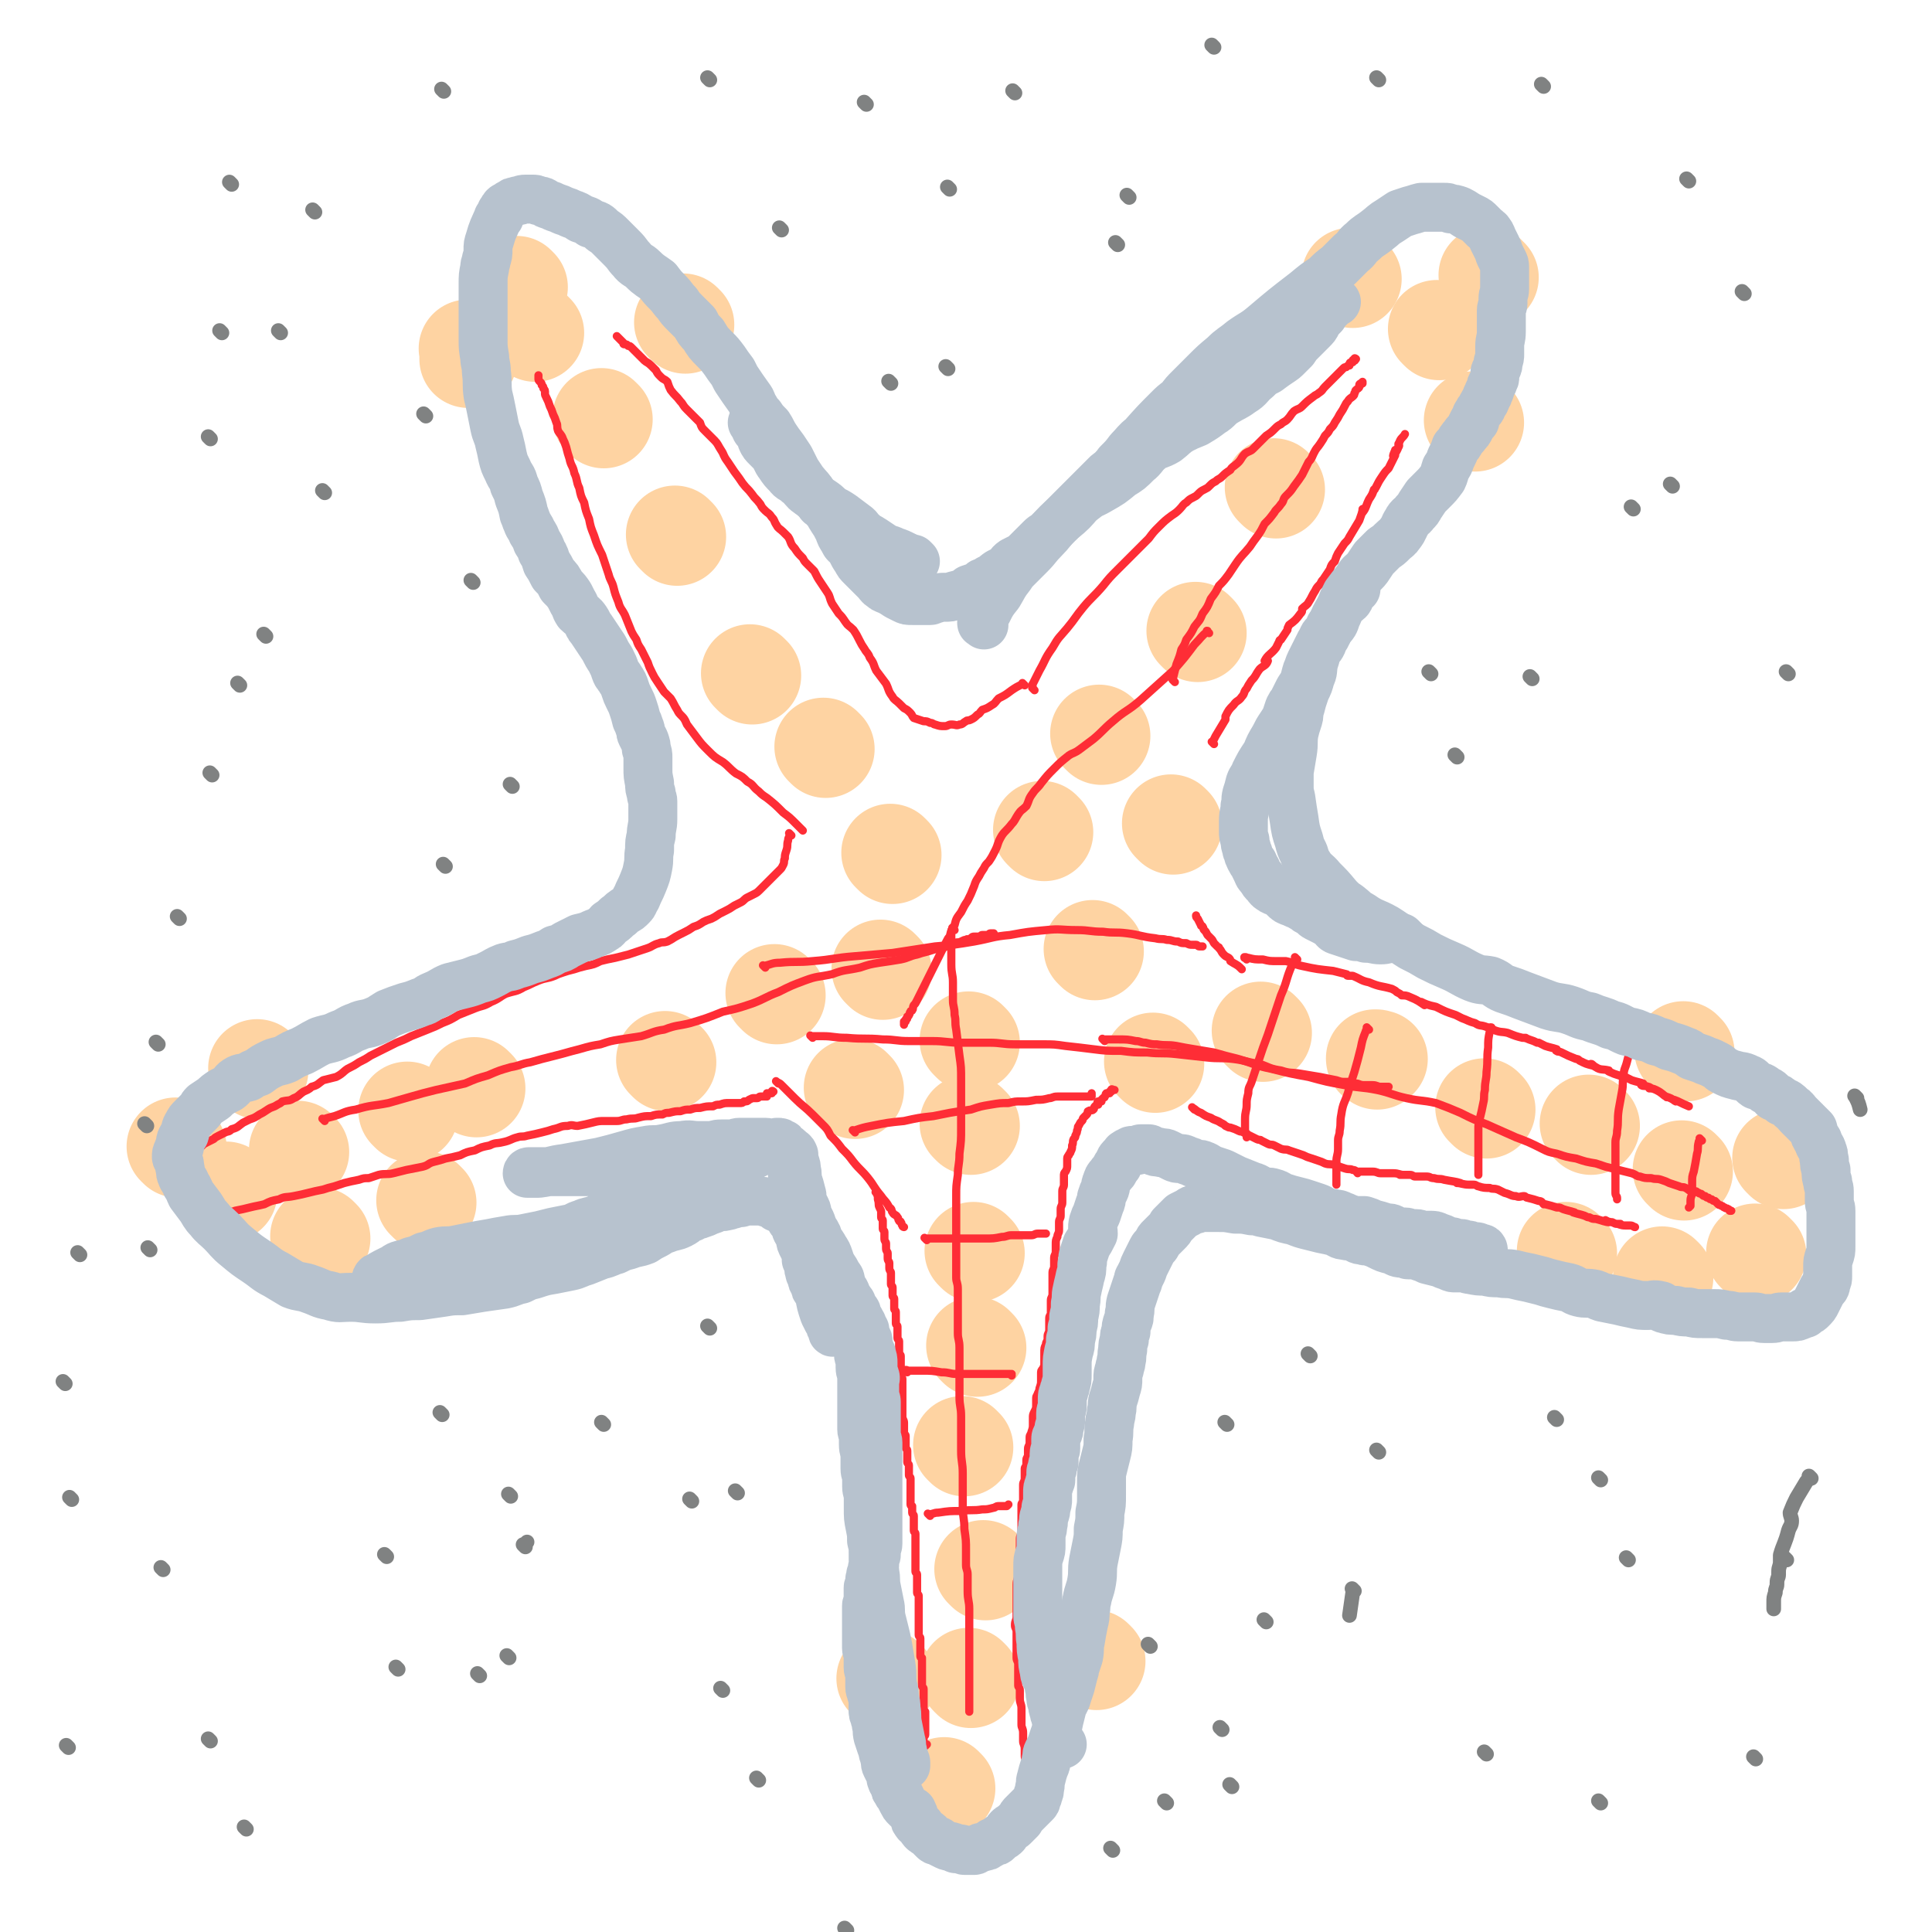 <svg viewBox='0 0 1184 1184' version='1.1' xmlns='http://www.w3.org/2000/svg' xmlns:xlink='http://www.w3.org/1999/xlink'><g fill='none' stroke='#FED3A2' stroke-width='60' stroke-linecap='round' stroke-linejoin='round'><path d='M591,887c-1,-1 -1,-1 -1,-1 -1,-1 0,0 0,0 0,0 0,0 0,0 0,0 0,0 0,0 -1,-1 0,0 0,0 0,0 0,0 0,0 '/><path d='M599,826c-1,-1 -1,-1 -1,-1 -1,-1 0,0 0,0 0,0 0,0 0,0 0,0 0,0 0,0 -1,-1 0,0 0,0 '/><path d='M598,768c-1,-1 -1,-1 -1,-1 -1,-1 0,0 0,0 0,0 0,0 0,0 0,0 0,0 0,0 -1,-1 0,0 0,0 '/><path d='M595,690c-1,-1 -1,-1 -1,-1 -1,-1 0,0 0,0 0,0 0,0 0,0 0,0 0,0 0,0 '/><path d='M595,639c-1,-1 -1,-1 -1,-1 -1,-1 0,0 0,0 0,0 0,0 0,0 0,0 0,0 0,0 -1,-1 0,0 0,0 '/><path d='M671,583c-1,-1 -1,-1 -1,-1 -1,-1 0,0 0,0 0,0 0,0 0,0 0,0 0,0 0,0 '/><path d='M708,652c-1,-1 -1,-1 -1,-1 -1,-1 0,0 0,0 0,0 0,0 0,0 0,0 0,0 0,0 '/><path d='M774,633c-1,-1 -1,-1 -1,-1 -1,-1 0,0 0,0 0,0 0,0 0,0 0,0 0,0 0,0 '/><path d='M844,650c-1,-1 -1,-1 -1,-1 -1,-1 0,0 0,0 0,0 0,0 0,0 0,0 -1,0 0,0 0,-1 1,0 2,0 '/><path d='M911,680c-1,-1 -1,-1 -1,-1 -1,-1 0,0 0,0 0,0 0,0 0,0 '/><path d='M961,768c-1,-1 -1,-1 -1,-1 -1,-1 0,0 0,0 0,0 0,0 0,0 '/><path d='M975,690c-1,-1 -1,-1 -1,-1 -1,-1 0,0 0,0 0,0 0,0 0,0 '/><path d='M1032,718c-1,-1 -1,-1 -1,-1 -1,-1 0,0 0,0 0,0 0,0 0,0 '/><path d='M1020,783c-1,-1 -1,-1 -1,-1 -1,-1 0,0 0,0 0,0 0,0 0,0 0,0 0,0 0,0 '/><path d='M1077,769c-1,-1 -1,-1 -1,-1 -1,-1 0,0 0,0 0,0 0,0 0,0 0,0 0,0 0,0 '/><path d='M1093,711c-1,-1 -1,-1 -1,-1 -1,-1 0,0 0,0 0,0 0,0 0,0 0,0 0,0 0,0 -1,-1 0,0 0,0 '/><path d='M1033,645c-1,-1 -1,-1 -1,-1 -1,-1 0,0 0,0 0,0 0,0 0,0 '/><path d='M719,506c-1,-1 -1,-1 -1,-1 -1,-1 0,0 0,0 0,0 0,0 0,0 0,0 0,0 0,0 '/><path d='M640,510c-1,-1 -1,-1 -1,-1 -1,-1 0,0 0,0 0,0 0,0 0,0 0,0 0,0 0,0 -1,-1 0,0 0,0 '/><path d='M547,524c-1,-1 -1,-1 -1,-1 -1,-1 0,0 0,0 0,0 0,0 0,0 0,0 0,0 0,0 '/><path d='M541,595c-1,-1 -1,-1 -1,-1 -1,-1 0,0 0,0 0,0 0,0 0,0 0,0 0,0 0,0 '/><path d='M476,610c-1,-1 -1,-1 -1,-1 -1,-1 0,0 0,0 0,0 0,0 0,0 0,0 0,0 0,0 '/><path d='M524,668c-1,-1 -1,-1 -1,-1 -1,-1 0,0 0,0 0,0 0,0 0,0 0,0 0,0 0,0 '/><path d='M409,651c-1,-1 -1,-1 -1,-1 -1,-1 0,0 0,0 0,0 0,0 0,0 0,0 0,0 0,0 -1,-1 0,0 0,0 '/><path d='M292,667c-1,-1 -1,-1 -1,-1 -1,-1 0,0 0,0 0,0 0,0 0,0 0,0 0,0 0,0 '/><path d='M251,682c-1,-1 -1,-1 -1,-1 -1,-1 0,0 0,0 0,0 0,0 0,0 0,0 0,0 0,0 -1,-1 0,0 0,0 '/><path d='M184,706c-1,-1 -1,-1 -1,-1 -1,-1 0,0 0,0 0,0 0,0 0,0 0,0 0,0 0,0 '/><path d='M140,731c-1,-1 -1,-1 -1,-1 -1,-1 0,0 0,0 0,0 0,0 0,0 0,0 0,0 0,0 -1,-1 0,0 0,0 '/><path d='M461,414c-1,-1 -1,-1 -1,-1 -1,-1 0,0 0,0 0,0 0,0 0,0 '/><path d='M506,459c-1,-1 -1,-1 -1,-1 -1,-1 0,0 0,0 0,0 0,0 0,0 '/><path d='M415,329c-1,-1 -1,-1 -1,-1 -1,-1 0,0 0,0 0,0 0,0 0,0 '/><path d='M370,257c-1,-1 -1,-1 -1,-1 -1,-1 0,0 0,0 0,0 0,0 0,0 0,0 0,0 0,0 '/><path d='M328,204c-1,-1 -1,-1 -1,-1 -1,-1 0,0 0,0 0,0 0,0 0,0 0,0 0,0 0,0 -1,-1 0,0 0,0 '/><path d='M882,203c-1,-1 -1,-1 -1,-1 -1,-1 0,0 0,0 0,0 0,0 0,0 0,0 0,0 0,0 -1,-1 0,0 0,0 '/><path d='M782,300c-1,-1 -1,-1 -1,-1 -1,-1 0,0 0,0 0,0 0,0 0,0 0,0 0,0 0,0 -1,-1 0,0 0,0 0,0 0,0 0,0 '/><path d='M734,388c-1,-1 -1,-1 -1,-1 -1,-1 0,0 0,0 0,0 0,0 0,0 0,0 0,0 0,0 -1,-1 0,0 0,0 '/><path d='M675,451c-1,-1 -1,-1 -1,-1 -1,-1 0,0 0,0 0,0 0,0 0,0 '/><path d='M604,963c-1,-1 -1,-1 -1,-1 -1,-1 0,0 0,0 0,0 0,0 0,0 0,0 0,0 0,0 -1,-1 0,0 0,0 '/><path d='M595,1029c-1,-1 -1,-1 -1,-1 -1,-1 0,0 0,0 0,0 0,0 0,0 0,0 0,0 0,0 -1,-1 0,0 0,0 '/><path d='M580,1096c-1,-1 -1,-1 -1,-1 -1,-1 0,0 0,0 0,0 0,0 0,0 0,0 0,0 0,0 -1,-1 0,0 0,0 '/><path d='M672,1018c-1,-1 -1,-1 -1,-1 -1,-1 0,0 0,0 0,0 0,0 0,0 0,0 0,0 0,0 -1,-1 0,0 0,0 '/><path d='M544,1030c-1,-1 -1,-1 -1,-1 -1,-1 0,0 0,0 0,0 0,0 0,0 '/><path d='M262,737c-1,-1 -1,-1 -1,-1 -1,-1 0,0 0,0 0,0 0,0 0,0 0,0 0,0 0,0 '/><path d='M197,759c-1,-1 -1,-1 -1,-1 -1,-1 0,0 0,0 0,0 0,0 0,0 0,0 0,0 0,0 '/><path d='M109,704c-1,-1 -1,-1 -1,-1 -1,-1 0,0 0,0 0,0 0,0 0,0 0,0 0,0 0,0 -1,-1 0,0 0,0 '/><path d='M159,656c-1,-1 -1,-1 -1,-1 -1,-1 0,0 0,0 0,0 0,0 0,0 0,0 0,0 0,0 '/><path d='M420,199c-1,-1 -1,-1 -1,-1 -1,-1 0,0 0,0 0,0 0,0 0,0 0,0 0,0 0,0 -1,-1 0,0 0,0 0,0 0,0 0,0 '/><path d='M318,176c-1,-1 -1,-1 -1,-1 -1,-1 0,0 0,0 0,0 0,0 0,0 0,0 0,0 0,0 '/><path d='M288,215c-1,-1 -1,-1 -1,-1 -1,-1 0,0 0,0 0,0 0,0 0,0 0,3 0,3 0,6 '/><path d='M904,259c-1,-1 -1,-1 -1,-1 -1,-1 0,0 0,0 0,0 0,0 0,0 0,0 0,0 0,0 -1,-1 0,0 0,0 '/><path d='M913,170c-1,-1 -1,-1 -1,-1 -1,-1 0,0 0,0 0,0 0,0 0,0 0,0 0,0 0,0 '/><path d='M829,171c-1,-1 -1,-1 -1,-1 -1,-1 0,0 0,0 0,0 0,0 0,0 '/></g>
<g fill='none' stroke='#FE2D36' stroke-width='5' stroke-linecap='round' stroke-linejoin='round'><path d='M538,732c-1,-1 -1,-1 -1,-1 -1,-1 0,0 0,0 0,0 0,0 0,0 0,0 0,0 0,0 -1,-1 0,0 0,0 0,0 0,0 0,0 0,0 0,0 0,0 -1,-1 0,0 0,0 0,0 0,0 0,0 0,0 0,0 0,0 -1,-1 0,0 0,0 0,0 0,0 0,0 0,0 0,0 0,0 -1,-1 0,0 0,0 0,0 0,0 0,0 0,0 0,0 0,0 -1,-1 0,0 0,0 0,0 0,0 0,0 0,0 0,0 0,0 -1,-1 0,0 0,0 0,0 0,0 0,0 1,2 1,2 1,4 1,3 0,3 1,5 1,2 1,2 1,3 0,2 0,2 0,3 0,1 1,1 1,2 0,1 0,2 0,3 0,1 0,1 0,2 0,1 1,1 1,2 0,2 0,2 0,4 0,2 1,2 1,3 0,2 0,2 0,3 0,2 1,2 1,3 0,2 0,2 0,3 0,2 1,2 1,3 0,2 0,2 0,3 0,2 1,2 1,3 0,1 0,1 0,2 0,2 0,2 0,3 0,1 0,1 0,2 0,1 1,1 1,2 0,2 0,2 0,3 0,1 0,1 0,2 0,1 1,1 1,2 0,1 0,1 0,2 0,2 0,2 0,4 0,1 1,1 1,2 0,1 0,1 0,2 0,1 0,1 0,2 0,2 0,2 0,3 0,1 1,1 1,2 0,1 0,1 0,2 0,2 0,2 0,3 0,1 0,1 0,2 0,1 1,1 1,2 0,2 0,2 0,3 0,1 0,1 0,2 0,1 0,1 0,2 0,1 1,1 1,2 0,1 0,1 0,2 0,0 0,0 0,1 0,1 0,1 0,2 0,1 0,1 0,2 0,1 0,1 0,1 0,1 0,1 0,2 0,1 0,1 0,2 0,1 1,1 1,2 0,2 0,2 0,3 0,2 0,2 0,4 0,2 0,2 0,4 0,2 0,2 0,4 0,2 0,2 0,4 0,2 0,2 0,4 0,2 1,2 1,4 0,2 0,2 0,4 0,1 0,1 0,2 0,1 1,1 1,2 0,2 0,2 0,3 0,1 0,1 0,2 0,1 0,1 0,2 0,1 1,1 1,2 0,2 0,2 0,3 0,1 0,1 0,2 0,1 0,1 0,2 0,1 1,1 1,2 0,1 0,1 0,2 0,1 0,1 0,2 0,1 0,1 0,2 0,1 1,1 1,2 0,1 0,1 0,2 0,1 0,1 0,2 0,1 0,1 0,2 0,1 0,1 0,2 0,1 0,1 0,1 0,1 0,1 0,2 0,0 0,0 0,1 0,1 0,1 0,2 0,1 0,1 0,2 0,1 1,1 1,1 0,1 0,1 0,2 0,1 0,1 0,2 0,1 1,1 1,2 0,2 0,2 0,3 0,1 0,1 0,2 0,1 0,1 0,2 0,1 0,1 0,2 0,1 1,1 1,2 0,1 0,1 0,2 0,1 0,1 0,2 0,1 0,1 0,2 0,1 0,1 0,2 0,1 0,1 0,2 0,1 0,1 0,2 0,1 0,1 0,2 0,1 0,1 0,2 0,1 0,1 0,2 0,2 0,2 0,3 0,1 0,1 0,2 0,1 1,1 1,2 0,2 0,2 0,3 0,1 0,1 0,2 0,2 0,2 0,3 0,2 0,2 0,3 0,1 1,1 1,2 0,1 0,1 0,2 0,2 0,2 0,3 0,2 0,2 0,3 0,2 0,2 0,3 0,1 0,1 0,2 0,2 0,2 0,3 0,1 0,1 0,2 0,1 0,1 0,2 0,1 0,1 0,2 0,1 0,1 0,2 0,1 1,1 1,2 0,1 0,1 0,2 0,1 0,1 0,1 0,1 0,1 0,2 0,1 0,1 0,2 0,1 0,1 0,2 0,1 0,1 0,2 0,1 1,1 1,1 0,1 0,1 0,1 0,1 0,1 0,2 0,0 0,0 0,1 0,1 0,1 0,2 0,1 0,1 0,2 0,1 0,1 0,2 0,1 0,1 0,1 0,1 0,1 0,2 0,1 0,1 0,2 0,1 0,1 0,2 0,1 1,1 1,2 0,1 0,1 0,2 0,0 0,0 0,1 0,1 0,1 0,2 0,0 0,0 0,1 0,1 0,1 0,1 0,1 0,1 0,1 0,1 0,1 0,1 0,1 0,1 0,1 0,1 0,1 0,2 0,0 0,0 0,1 0,1 1,1 1,1 0,1 0,1 0,1 0,1 0,1 0,1 0,1 0,1 0,2 0,1 0,1 0,1 0,1 0,1 0,1 0,1 0,1 0,2 0,1 0,1 0,1 0,1 0,1 0,2 0,1 0,1 0,2 0,1 0,1 0,1 0,1 -1,1 -1,2 0,1 0,1 0,2 0,0 0,0 0,0 0,1 0,1 0,1 0,1 0,1 0,1 1,0 1,0 2,0 0,0 -1,1 -1,1 '/><path d='M633,1093c-1,-1 -1,-1 -1,-1 -1,-1 0,0 0,0 0,0 0,0 0,0 0,0 0,0 0,0 -1,-1 0,0 0,0 0,0 0,0 0,0 0,0 0,0 0,0 -1,-1 0,0 0,0 0,0 0,0 0,0 0,0 0,0 0,0 -1,-3 -1,-3 -2,-5 -1,-3 0,-3 -1,-6 0,-3 -1,-3 -1,-5 0,-2 0,-2 0,-4 0,-3 -1,-3 -1,-5 0,-3 0,-3 0,-5 0,-3 -1,-3 -1,-5 0,-3 0,-3 0,-5 0,-3 0,-3 0,-5 0,-3 -1,-3 -1,-6 0,-3 0,-3 0,-5 0,-2 -1,-2 -1,-3 0,-2 0,-2 0,-4 0,-2 0,-2 0,-3 0,-2 0,-2 0,-3 0,-2 0,-2 0,-3 0,-2 -1,-2 -1,-4 0,-2 0,-2 0,-4 0,-2 0,-2 0,-3 0,-3 0,-3 0,-5 0,-2 0,-2 0,-4 0,-2 -1,-2 -1,-4 0,-3 1,-3 1,-5 0,-2 0,-2 0,-4 0,-3 0,-3 0,-5 0,-2 0,-2 0,-4 0,-4 0,-4 0,-7 0,-3 1,-3 1,-6 0,-3 0,-3 0,-5 0,-3 1,-3 1,-5 0,-3 0,-3 0,-5 0,-3 0,-3 0,-7 0,-2 1,-2 1,-4 0,-3 0,-3 0,-5 0,-3 0,-3 0,-6 0,-3 0,-3 0,-6 0,-1 1,-1 1,-3 0,-3 0,-3 0,-5 0,-2 0,-2 0,-4 0,-2 1,-2 1,-4 0,-3 0,-3 0,-6 0,-1 1,-1 1,-3 0,-1 0,-1 0,-2 0,-2 1,-2 1,-3 0,-2 0,-2 0,-4 0,-2 1,-2 1,-4 0,-2 0,-2 0,-3 0,-2 1,-2 1,-3 1,-3 1,-3 1,-5 0,-2 0,-2 0,-4 0,-2 0,-2 1,-4 1,-2 1,-2 1,-4 0,-2 0,-2 0,-4 0,-2 1,-2 1,-3 1,-2 1,-2 1,-3 1,-3 1,-3 1,-5 0,-2 0,-2 0,-4 0,-2 0,-2 1,-3 1,-2 1,-2 1,-3 0,-2 0,-2 0,-3 0,-2 0,-2 0,-4 0,-3 0,-3 1,-5 0,-2 1,-2 1,-3 0,-1 0,-1 0,-2 0,-2 1,-2 1,-4 0,-1 0,-2 0,-3 0,-2 0,-2 0,-4 0,-2 1,-2 1,-3 0,-2 0,-2 0,-3 0,-3 0,-3 0,-5 0,-2 1,-2 1,-4 0,-2 0,-2 0,-4 0,-3 0,-3 0,-5 0,-2 0,-2 0,-4 0,-2 1,-2 1,-4 0,-3 0,-3 0,-5 0,-2 1,-2 1,-4 0,-2 0,-2 0,-4 0,-3 0,-3 1,-5 0,-2 1,-2 1,-4 0,-3 0,-3 0,-5 0,-2 1,-2 1,-4 0,-2 0,-2 0,-4 0,-2 1,-2 1,-4 0,-2 0,-2 0,-3 0,-2 0,-2 0,-4 0,-2 1,-2 1,-4 0,-1 0,-2 0,-3 0,-1 0,-1 0,-2 0,-2 0,-2 1,-3 1,-2 1,-2 1,-4 0,-2 0,-2 0,-3 0,-2 0,-2 1,-3 0,-1 1,-1 1,-2 1,-2 1,-2 1,-4 1,-2 0,-2 1,-4 1,-1 1,-1 1,-2 1,-2 1,-2 1,-3 1,-2 0,-2 1,-3 1,-2 1,-2 2,-3 1,-1 0,-1 1,-2 1,-1 1,-1 2,-2 1,-1 0,-2 1,-2 1,-1 2,0 3,-1 1,-1 0,-1 1,-2 1,-1 1,-1 2,-1 0,-1 -1,-2 0,-2 0,0 1,0 2,0 0,0 0,-1 0,-1 1,-1 1,-1 1,-1 1,-1 1,0 1,-1 1,-1 0,-1 1,-2 0,0 1,0 2,0 0,0 0,-1 0,-1 1,-1 1,0 1,0 0,0 0,-1 0,-1 0,-1 1,0 2,0 0,0 0,0 0,0 '/><path d='M732,680c-1,-1 -1,-1 -1,-1 -1,-1 0,0 0,0 0,0 0,0 0,0 0,0 0,0 0,0 -1,-1 0,0 0,0 0,0 0,0 0,0 0,0 0,0 0,0 -1,-1 0,0 0,0 0,0 0,0 0,0 0,0 0,0 0,0 -1,-1 0,0 0,0 0,0 0,0 0,0 0,0 0,0 0,0 -1,-1 0,0 0,0 0,0 0,0 0,0 0,0 -1,-1 0,0 2,1 2,2 5,3 3,2 3,2 6,3 3,2 3,1 6,3 2,1 2,1 3,2 2,1 2,1 3,1 3,1 3,1 5,2 2,1 2,0 3,1 2,1 2,1 4,2 2,1 2,1 4,2 2,1 2,0 3,1 2,1 2,1 4,2 2,1 2,0 4,1 2,1 2,1 4,2 3,1 3,0 5,1 3,1 3,1 6,2 3,1 3,1 5,2 3,1 3,1 6,2 3,1 3,1 5,2 3,1 3,0 6,1 3,1 3,1 6,2 3,1 3,0 5,1 2,0 2,1 3,2 0,0 0,-1 0,-1 1,0 2,0 2,0 0,0 -2,0 -2,0 0,0 1,0 2,0 3,0 3,0 7,0 3,0 3,1 5,1 2,0 3,0 5,0 0,0 -2,0 -2,0 2,0 3,0 5,0 3,0 4,1 6,1 0,0 -3,0 -2,0 2,0 3,0 6,0 2,0 2,1 3,1 1,0 1,0 1,0 3,0 3,0 6,0 3,0 2,1 5,1 3,1 3,0 6,1 5,1 7,1 10,2 1,0 -3,0 -2,0 2,0 4,1 7,1 2,0 2,0 3,0 2,0 2,1 3,1 3,1 4,1 7,1 2,1 2,0 5,1 2,1 2,1 4,2 4,1 4,2 7,2 2,1 3,0 5,0 1,0 1,1 2,1 4,1 4,1 7,2 2,0 2,1 3,2 0,0 0,0 1,0 4,1 4,1 7,2 1,0 1,0 1,0 1,0 1,0 3,1 3,1 4,1 7,2 0,0 -1,0 -1,0 3,1 4,1 7,2 2,1 2,1 3,1 2,1 2,1 4,1 4,1 6,2 8,2 0,0 -3,-2 -2,-1 0,0 2,1 4,1 2,1 2,1 3,1 1,0 2,0 2,0 -1,0 -3,0 -2,0 1,0 2,1 5,1 1,0 1,0 1,0 0,0 -2,0 -1,0 0,0 1,0 2,0 0,0 0,0 1,0 2,0 2,1 3,1 '/><path d='M764,588c-1,-1 -1,-1 -1,-1 -1,-1 0,0 0,0 0,0 0,0 0,0 0,0 0,0 0,0 -1,-1 0,0 0,0 0,0 0,0 0,0 0,0 -1,0 0,0 0,-1 1,0 2,0 4,1 4,1 9,1 4,1 4,1 9,1 2,0 2,0 5,0 5,1 5,2 10,3 9,2 10,2 19,3 4,1 4,1 8,2 1,0 0,1 1,1 1,0 1,0 3,0 5,2 5,3 10,4 7,3 7,2 14,4 2,1 2,1 3,2 0,0 0,0 0,0 2,1 2,1 3,2 2,0 3,0 5,1 5,2 6,3 9,5 1,0 -3,-2 -2,-2 2,1 4,2 9,3 6,3 6,3 12,5 2,1 2,1 4,2 0,0 0,0 0,0 3,1 4,2 8,3 3,2 3,1 6,2 3,1 3,1 5,2 5,2 5,1 9,2 5,2 5,2 9,3 1,0 2,0 2,0 -1,0 -2,0 -2,0 1,0 2,0 4,1 3,1 3,1 5,2 0,0 0,0 1,0 2,1 2,1 4,2 3,1 4,1 7,2 0,0 -1,1 0,1 1,1 1,0 3,1 4,2 4,2 9,4 1,0 1,0 2,1 4,2 4,2 8,3 0,0 -2,-1 -1,-1 1,0 1,1 3,2 3,2 4,1 8,2 0,0 -1,0 -1,0 1,1 2,1 4,2 3,1 3,1 6,2 0,0 0,0 1,0 0,0 0,0 0,0 2,1 2,1 4,2 3,1 4,1 7,2 0,0 -2,1 -1,1 1,1 2,0 4,1 1,0 2,1 2,1 0,0 -2,0 -1,0 1,0 2,0 4,1 4,2 4,3 6,4 1,1 0,0 0,0 0,0 0,0 0,0 3,1 3,1 6,3 0,0 0,0 0,0 0,0 -2,-1 -1,-1 3,1 4,2 9,4 '/><path d='M761,594c-1,-1 -1,-1 -1,-1 -1,-1 0,0 0,0 0,0 0,0 0,0 0,0 0,0 0,0 -1,-1 0,0 0,0 0,0 0,0 0,0 0,0 0,0 0,0 -1,-1 0,0 0,0 0,0 0,0 0,0 0,0 0,0 0,0 -1,-1 0,0 0,0 0,0 0,0 0,0 0,0 0,0 0,0 -1,-1 0,0 0,0 0,0 0,0 0,0 0,0 0,0 0,0 -1,-1 0,0 0,0 -2,-2 -3,-2 -6,-4 0,-1 0,-1 -1,-2 -2,-1 -2,-1 -3,-2 -2,-2 -1,-2 -3,-4 0,-1 0,0 -1,-1 -1,-1 -1,-1 -2,-2 -1,-2 -1,-2 -2,-3 -1,-1 -1,-1 -2,-2 -1,-2 -1,-2 -2,-3 -1,-1 0,-1 -1,-2 0,-1 -1,0 -1,-1 -1,-2 -1,-2 -2,-4 -1,-1 -1,-1 -1,-2 '/><path d='M744,456c-1,-1 -1,-1 -1,-1 -1,-1 0,0 0,0 0,0 0,0 0,0 0,0 0,0 0,0 -1,-1 0,0 0,0 0,0 0,0 0,0 0,0 0,0 0,0 -1,-1 0,0 0,0 0,0 0,0 0,0 0,0 0,0 0,0 -1,-1 0,0 0,0 0,0 0,0 0,0 1,-2 1,-2 2,-4 3,-5 3,-5 6,-10 0,-1 0,-1 0,-2 2,-4 2,-4 5,-7 2,-3 3,-2 5,-5 2,-2 1,-3 3,-5 1,-2 1,-2 3,-5 3,-3 2,-3 5,-7 2,-2 4,-2 5,-5 0,0 -2,0 -2,0 2,-4 4,-4 7,-8 1,-2 1,-2 2,-4 0,-1 1,-1 1,-1 2,-3 2,-3 4,-6 0,-1 0,-1 1,-3 4,-3 4,-3 7,-7 1,-1 1,-1 1,-3 2,-2 3,-2 4,-4 2,-3 2,-4 4,-7 1,-2 1,-2 3,-4 1,-2 1,-2 2,-3 2,-3 2,-3 4,-6 1,-3 1,-3 3,-5 1,-3 1,-3 2,-5 2,-3 2,-3 4,-6 2,-2 2,-2 3,-4 3,-5 3,-5 6,-10 1,-3 2,-5 2,-7 1,-1 0,3 0,2 2,-2 2,-4 4,-8 2,-3 2,-3 3,-6 1,0 0,0 1,-1 2,-4 2,-4 4,-7 2,-3 2,-3 4,-5 2,-4 2,-4 4,-8 0,-2 0,-4 0,-3 0,0 -2,4 -1,4 0,-1 2,-3 3,-6 1,-1 0,-2 0,-2 0,0 0,2 0,1 0,0 0,-1 1,-3 1,-2 2,-2 3,-4 '/><path d='M634,423c-1,-1 -1,-1 -1,-1 -1,-1 0,0 0,0 0,0 0,0 0,0 0,0 0,0 0,0 -1,-1 0,0 0,0 0,0 0,0 0,0 0,-2 -1,-2 0,-3 2,-4 2,-4 4,-8 4,-7 3,-7 8,-14 4,-7 4,-6 9,-12 5,-6 5,-7 10,-13 5,-6 6,-6 12,-13 4,-5 4,-5 9,-10 4,-4 4,-4 9,-9 5,-5 5,-5 10,-10 3,-4 3,-4 6,-7 4,-4 4,-4 8,-7 3,-2 3,-2 5,-4 2,-2 2,-3 4,-4 2,-2 2,-2 4,-3 2,-1 2,-1 3,-2 2,-2 2,-2 4,-3 2,-1 2,-1 3,-2 2,-2 2,-2 4,-3 2,-2 2,-1 4,-3 2,-2 2,-2 5,-4 1,-2 2,-2 3,-3 4,-3 3,-4 6,-7 3,-2 3,-1 5,-3 3,-3 3,-3 5,-5 2,-2 2,-2 3,-3 3,-2 3,-2 5,-4 2,-2 2,-2 4,-3 2,-2 2,-1 4,-3 2,-2 2,-3 4,-5 3,-2 3,-1 5,-3 3,-3 3,-3 7,-6 1,-1 2,-1 3,-2 3,-2 2,-2 4,-4 2,-2 2,-2 3,-3 2,-2 2,-2 3,-3 2,-2 2,-2 3,-3 1,-1 1,-1 2,-2 1,-1 1,-1 2,-1 1,-1 1,-1 2,-1 0,-1 0,-2 1,-2 1,0 1,0 1,0 0,0 0,-1 0,-1 0,-1 1,0 1,0 1,0 0,-1 0,-1 0,-1 1,0 1,0 '/><path d='M628,420c-1,-1 -1,-1 -1,-1 -1,-1 0,0 0,0 0,0 0,0 0,0 0,0 0,0 0,0 -1,-1 0,0 0,0 0,0 0,0 0,0 0,0 0,0 0,0 -1,-1 0,0 0,0 0,0 0,0 0,0 -4,2 -4,2 -7,4 -4,3 -4,3 -8,5 -2,2 -2,3 -4,4 -3,2 -3,2 -6,3 -2,2 -1,2 -3,3 -2,2 -2,2 -4,3 -2,1 -2,0 -3,1 -2,1 -2,2 -4,2 -2,1 -2,0 -5,0 -2,0 -2,1 -4,1 -3,0 -3,0 -6,-1 -1,0 -1,-1 -3,-1 -2,-1 -2,-1 -4,-1 -3,-1 -3,-1 -6,-2 -1,-1 -1,-2 -2,-3 -2,-2 -2,-2 -4,-3 -2,-2 -2,-2 -3,-3 -2,-2 -3,-2 -4,-4 -3,-4 -2,-4 -4,-8 -3,-4 -3,-4 -6,-8 -2,-4 -1,-4 -4,-8 -1,-3 -2,-3 -3,-5 -2,-3 -2,-3 -3,-5 -2,-4 -2,-4 -4,-7 -3,-3 -3,-2 -5,-5 -2,-3 -2,-3 -4,-5 -2,-3 -2,-3 -4,-6 -2,-4 -1,-4 -3,-7 -2,-3 -2,-3 -4,-6 -2,-3 -2,-3 -4,-7 -2,-2 -2,-2 -4,-4 -2,-2 -2,-2 -3,-4 -3,-3 -3,-3 -5,-6 -3,-3 -2,-4 -4,-7 -2,-2 -2,-2 -3,-3 -2,-2 -3,-2 -4,-4 -2,-3 -1,-3 -3,-5 -2,-3 -2,-2 -4,-4 -2,-2 -2,-2 -3,-4 -3,-4 -3,-3 -5,-6 -3,-4 -3,-3 -6,-7 -2,-3 -2,-3 -5,-7 -2,-3 -2,-3 -4,-6 -3,-4 -2,-4 -4,-7 -2,-3 -2,-4 -4,-6 -3,-3 -3,-3 -6,-6 -2,-2 -2,-2 -3,-5 -2,-2 -2,-2 -4,-4 -2,-2 -2,-2 -4,-4 -3,-3 -2,-3 -4,-5 -3,-4 -3,-3 -6,-7 -1,-2 -1,-2 -2,-5 -2,-2 -2,-1 -4,-3 -2,-2 -2,-2 -3,-4 -2,-2 -2,-2 -3,-3 -2,-2 -3,-2 -4,-3 -2,-2 -2,-2 -3,-3 -2,-2 -2,-2 -3,-3 -1,-1 -1,-1 -2,-2 -1,-1 -1,-1 -2,-1 -1,-1 -1,-1 -2,-1 -1,0 -1,0 -1,-1 -1,-1 -1,-1 -2,-2 -1,-1 -1,-1 -1,-1 -1,-1 -1,-1 -1,-1 '/><path d='M492,509c-1,-1 -1,-1 -1,-1 -1,-1 0,0 0,0 0,0 0,0 0,0 0,0 0,0 0,0 -1,-1 0,0 0,0 0,0 0,0 0,0 0,0 0,0 0,0 -1,-1 0,0 0,0 -1,-1 -2,-2 -3,-3 -4,-4 -4,-4 -8,-7 -5,-5 -5,-5 -10,-9 -3,-2 -3,-2 -5,-4 -4,-3 -3,-4 -7,-6 -3,-3 -3,-3 -7,-5 -4,-3 -4,-4 -8,-7 -5,-3 -5,-3 -9,-7 -4,-4 -4,-4 -7,-8 -3,-4 -3,-4 -6,-8 -1,-2 -1,-3 -3,-5 -2,-2 -2,-2 -3,-4 -2,-3 -2,-4 -4,-7 -2,-2 -2,-2 -4,-4 -2,-3 -2,-3 -4,-6 -2,-3 -2,-3 -3,-5 -2,-4 -2,-4 -3,-7 -2,-4 -2,-4 -4,-8 -2,-3 -2,-3 -3,-6 -2,-3 -2,-3 -3,-5 -2,-5 -2,-5 -4,-10 -2,-4 -3,-4 -4,-8 -2,-5 -2,-5 -3,-9 -1,-4 -2,-4 -3,-8 -2,-6 -2,-6 -4,-12 -3,-6 -3,-6 -5,-12 -2,-5 -2,-5 -3,-10 -2,-5 -2,-5 -3,-10 -2,-4 -2,-4 -3,-9 -2,-4 -1,-5 -3,-9 -1,-5 -2,-4 -3,-9 -1,-3 -1,-3 -2,-7 -1,-3 -1,-3 -2,-5 -1,-3 -2,-3 -3,-5 -1,-3 0,-3 -1,-5 -1,-3 -1,-3 -2,-5 -1,-3 -1,-3 -2,-5 -1,-3 -1,-3 -2,-5 -1,-2 -1,-2 -1,-3 0,-2 0,-2 -1,-3 0,-1 0,-1 -1,-2 0,-1 0,-1 -1,-2 -1,-1 -1,-1 -1,-2 0,-1 0,-1 0,-1 0,-1 0,-1 0,-1 '/><path d='M485,512c-1,-1 -1,-1 -1,-1 -1,-1 0,0 0,0 0,0 0,0 0,0 0,0 0,0 0,0 -1,-1 0,0 0,0 0,0 0,0 0,0 0,0 0,0 0,0 -1,-1 0,0 0,0 0,0 0,0 0,0 0,0 0,0 0,0 -1,-1 0,0 0,0 0,2 -1,2 -1,4 -1,3 0,3 -1,6 -1,3 -1,3 -1,5 -1,2 0,2 -1,4 -1,2 -1,2 -2,3 -2,2 -2,2 -4,4 -2,2 -2,2 -3,3 -3,3 -3,3 -5,5 -2,2 -2,2 -4,3 -2,1 -2,1 -4,2 -2,1 -2,2 -4,3 -2,1 -2,1 -4,2 -3,2 -3,2 -5,3 -2,1 -2,1 -4,2 -3,2 -3,2 -5,3 -3,1 -3,1 -5,2 -3,2 -3,2 -6,3 -3,2 -3,2 -5,3 -2,1 -2,1 -4,2 -4,2 -3,2 -7,4 -3,1 -3,0 -5,1 -4,1 -4,2 -7,3 -3,1 -3,1 -6,2 -3,1 -3,1 -6,2 -4,1 -4,1 -8,2 -5,1 -5,1 -9,2 -4,2 -4,2 -9,3 -4,1 -4,1 -7,2 -4,1 -4,1 -7,2 -3,1 -3,1 -5,2 -5,2 -5,1 -10,3 -5,2 -4,2 -9,4 -5,3 -5,2 -11,4 -4,2 -4,3 -9,5 -5,3 -5,2 -10,4 -5,2 -5,2 -10,4 -5,3 -5,3 -10,5 -4,2 -4,2 -9,4 -5,2 -5,2 -10,4 -4,2 -4,2 -9,4 -4,2 -4,2 -8,4 -4,2 -4,2 -8,4 -3,2 -3,2 -7,4 -3,2 -3,2 -7,4 -3,2 -3,3 -7,5 -4,1 -4,1 -8,2 -3,2 -3,3 -7,4 -2,2 -3,2 -5,3 -3,2 -3,3 -6,4 -3,2 -3,1 -7,2 -1,1 -1,1 -3,2 -3,2 -3,1 -6,3 -3,2 -3,2 -5,3 -3,2 -3,2 -6,3 -2,1 -2,1 -4,2 -3,2 -3,3 -7,4 -2,2 -2,1 -4,2 -2,1 -2,1 -4,2 -2,1 -2,1 -3,2 -2,1 -2,1 -4,2 -2,1 -2,1 -3,2 -1,1 -1,1 -2,1 -1,1 -1,1 -2,1 -1,1 -1,1 -2,1 -1,0 -1,0 -1,0 0,0 0,1 0,1 '/><path d='M141,745c-1,-1 -1,-1 -1,-1 -1,-1 0,0 0,0 0,0 0,0 0,0 0,0 0,0 0,0 -1,-1 0,0 0,0 0,0 0,0 0,0 0,0 -1,0 0,0 1,-2 2,-1 4,-2 5,-1 5,-1 9,-2 4,-1 5,-1 9,-2 4,-2 4,-2 9,-3 4,-2 4,-1 9,-2 5,-1 5,-1 9,-2 4,-1 4,-1 9,-2 3,-1 3,-1 7,-2 3,-1 3,-1 6,-2 4,-1 4,-1 9,-2 3,-1 3,-1 6,-1 3,-1 3,-1 6,-2 4,-1 5,0 9,-1 4,-1 4,-1 8,-2 5,-1 5,-1 10,-2 4,-1 3,-2 7,-3 4,-1 4,-1 7,-2 5,-1 5,-1 9,-2 4,-2 4,-2 9,-3 4,-2 4,-2 9,-3 4,-2 4,-1 8,-2 5,-1 5,-2 9,-3 3,-1 3,0 6,-1 5,-1 5,-1 9,-2 4,-1 4,-1 7,-2 5,-1 4,-2 9,-2 3,-1 3,0 6,0 5,-1 5,-1 9,-2 4,-1 4,-1 8,-1 3,0 3,0 7,0 3,0 3,-1 6,-1 4,-1 4,0 7,-1 4,-1 4,-1 8,-1 3,-1 3,-1 7,-1 2,-1 2,-1 4,-1 4,-1 4,-1 7,-1 3,-1 3,-1 6,-1 3,-1 3,-1 6,-1 4,-1 4,-1 8,-1 2,-1 2,-1 4,-1 3,-1 3,-1 6,-1 3,0 3,0 6,0 2,0 2,0 3,-1 2,0 2,0 3,-1 2,-1 2,-1 3,-1 1,0 1,0 2,0 1,0 1,-1 2,-1 1,0 1,0 2,0 1,0 1,0 2,0 0,-1 0,-1 0,-2 0,0 1,0 1,0 1,0 1,0 1,0 1,0 1,0 1,0 0,0 0,-1 0,-1 0,-1 1,0 1,0 '/><path d='M570,929c-1,-1 -1,-1 -1,-1 -1,-1 0,0 0,0 0,0 0,0 0,0 0,0 0,0 0,0 -1,-1 0,0 0,0 3,0 3,-1 6,-1 7,-1 7,-1 14,-1 7,-1 7,0 13,-1 3,0 3,0 7,-1 1,0 1,-1 3,-1 1,0 1,0 2,0 1,0 1,0 2,0 1,0 1,0 1,0 0,0 0,0 0,0 1,-1 1,-1 1,-1 '/><path d='M556,841c-1,-1 -1,-1 -1,-1 -1,-1 0,0 0,0 0,0 0,0 0,0 0,0 0,0 0,0 -1,-1 0,0 0,0 0,0 0,0 0,0 0,0 -1,0 0,0 0,-1 1,0 2,0 4,0 4,0 8,0 6,0 6,0 12,1 5,0 5,1 9,1 4,0 4,0 8,0 3,0 3,0 6,0 3,0 3,0 6,0 3,0 3,0 5,0 2,0 2,0 3,0 1,0 1,0 2,0 1,0 1,0 2,0 1,0 1,0 1,0 0,0 0,0 0,0 1,1 1,1 1,1 0,0 0,0 0,0 0,0 0,0 0,0 -1,-1 0,-1 0,-1 '/><path d='M568,760c-1,-1 -1,-1 -1,-1 -1,-1 0,0 0,0 0,0 0,0 0,0 0,0 0,0 0,0 -1,-1 0,0 0,0 0,0 0,0 0,0 0,0 0,0 0,0 -1,-1 0,0 0,0 2,0 2,0 4,0 6,0 6,0 11,0 6,0 6,0 12,0 5,0 5,0 9,0 6,0 6,0 11,-1 3,0 3,-1 6,-1 4,0 4,0 8,0 2,0 2,0 4,0 2,0 2,-1 4,-1 1,0 1,0 2,0 1,0 1,0 1,0 1,0 1,0 1,0 0,0 0,0 0,0 1,0 1,0 1,0 0,0 0,0 0,0 '/><path d='M524,694c-1,-1 -1,-1 -1,-1 -1,-1 0,0 0,0 0,0 0,0 0,0 0,0 0,0 0,0 -1,-1 0,0 0,0 0,0 0,0 0,0 6,-2 6,-2 11,-3 10,-2 10,-2 20,-3 9,-2 9,-2 18,-3 5,-1 5,-1 10,-2 6,-1 6,-1 13,-2 6,-2 6,-2 12,-3 6,-1 6,-1 11,-1 4,-1 4,-1 8,-1 4,0 4,0 9,-1 4,0 4,0 8,-1 2,0 2,-1 5,-1 2,0 2,0 4,0 2,0 2,0 3,0 1,0 1,0 2,0 1,0 1,0 1,0 1,0 1,0 2,0 1,0 1,0 1,0 1,0 1,0 1,0 0,0 0,0 0,0 1,0 1,0 2,0 1,0 1,0 1,0 1,0 1,0 1,0 1,0 1,0 1,0 1,0 2,0 2,0 0,-1 0,-1 0,-2 '/><path d='M477,664c-1,-1 -1,-1 -1,-1 -1,-1 0,0 0,0 0,0 0,0 0,0 0,0 0,0 0,0 -1,-1 0,0 0,0 0,0 0,0 0,0 2,1 2,1 3,2 4,4 4,4 8,8 5,5 6,5 11,10 3,3 3,3 6,6 3,3 3,3 5,7 4,4 4,4 7,8 4,4 4,4 7,8 4,5 5,5 9,10 4,5 3,5 8,11 2,3 3,3 5,7 2,1 1,2 2,3 1,2 2,1 3,3 1,1 0,1 1,2 0,1 1,0 1,1 1,1 0,1 1,2 0,1 1,1 1,1 0,0 0,0 0,0 '/><path d='M469,593c-1,-1 -1,-1 -1,-1 -1,-1 0,0 0,0 0,0 0,0 0,0 0,0 0,0 0,0 -1,-1 0,0 0,0 0,0 0,0 0,0 5,-1 5,-2 10,-2 10,-1 10,0 20,-1 13,-1 13,-2 26,-3 11,-1 11,-1 23,-2 13,-2 13,-2 26,-4 12,-1 12,-1 24,-3 11,-2 11,-3 22,-4 11,-2 11,-2 22,-3 9,-1 9,0 19,0 8,0 8,1 16,1 7,1 7,0 15,1 8,1 8,2 17,3 4,1 4,0 7,1 4,0 3,1 7,1 2,1 2,1 5,1 2,1 2,1 4,1 1,0 1,0 2,0 1,0 1,1 2,1 0,0 0,0 0,0 1,0 1,0 2,0 0,0 0,0 0,0 '/><path d='M741,388c-1,-1 -1,-1 -1,-1 -1,-1 0,0 0,0 0,0 0,0 0,0 0,0 0,0 0,0 -1,-1 0,0 0,0 0,0 0,0 0,0 0,0 0,-1 0,0 -4,3 -4,4 -8,8 -6,8 -6,8 -13,16 -10,9 -10,9 -20,18 -8,7 -9,6 -17,13 -6,5 -6,6 -12,11 -4,3 -4,3 -8,6 -4,3 -4,2 -7,4 -5,4 -5,4 -9,8 -4,4 -4,4 -8,9 -2,3 -3,3 -5,6 -3,4 -2,4 -4,8 -3,3 -3,2 -5,5 -2,3 -2,4 -4,6 -3,4 -4,4 -6,7 -3,5 -2,5 -4,9 -2,4 -2,4 -4,7 -2,2 -2,2 -3,4 -2,3 -2,3 -3,5 -2,3 -2,3 -3,6 -2,5 -2,5 -4,9 -2,3 -2,3 -4,7 -3,4 -3,4 -4,8 -2,3 -2,3 -3,7 -1,1 -1,1 -2,3 -1,2 -1,2 -2,4 -1,2 -1,2 -2,4 -1,2 -1,2 -2,4 -1,2 -1,2 -2,4 -1,2 -1,2 -2,4 -1,2 -1,2 -2,4 -1,2 -1,2 -2,4 -1,2 -1,2 -2,4 -1,2 -1,2 -2,4 -1,2 -1,2 -2,3 -1,2 0,2 -1,3 0,1 -1,0 -1,1 -1,1 0,1 -1,2 0,1 -1,1 -1,1 0,0 0,1 0,1 0,1 -1,0 -1,1 0,0 0,1 0,1 0,0 -1,0 -1,0 0,0 0,1 0,2 0,0 0,0 0,0 '/><path d='M720,418c-1,-1 -1,-1 -1,-1 -1,-1 0,0 0,0 0,0 0,0 0,0 0,0 0,0 0,0 -1,-1 0,0 0,0 0,0 0,0 0,0 0,0 0,0 0,0 -1,-1 0,0 0,0 0,-1 0,-1 0,-2 1,-4 1,-4 2,-8 2,-5 2,-5 3,-9 2,-3 2,-3 3,-6 3,-4 3,-4 5,-8 3,-4 3,-3 5,-8 3,-4 3,-4 5,-9 3,-4 3,-4 5,-8 3,-3 3,-3 6,-7 2,-3 2,-3 4,-6 4,-6 5,-6 9,-11 2,-3 2,-3 5,-7 2,-3 2,-3 4,-7 3,-3 3,-3 6,-7 1,-2 2,-2 4,-5 2,-2 1,-3 3,-5 3,-3 3,-3 5,-6 3,-4 3,-4 5,-7 2,-4 2,-4 4,-8 2,-2 2,-3 3,-5 2,-4 2,-3 4,-6 2,-3 2,-3 3,-5 2,-2 2,-2 3,-4 2,-2 2,-2 3,-4 2,-3 2,-3 3,-5 2,-3 2,-3 3,-5 1,-2 1,-2 2,-3 1,-2 2,-2 3,-3 1,-1 1,-1 1,-2 1,-1 0,-1 1,-2 1,-1 2,-1 2,-2 1,-1 0,-1 0,-1 0,-1 1,-1 1,-1 1,-1 1,-1 1,-1 0,0 0,1 0,1 '/><path d='M199,687c-1,-1 -1,-1 -1,-1 -1,-1 0,0 0,0 0,0 0,0 0,0 0,0 0,0 0,0 -1,-1 0,0 0,0 0,0 0,0 0,0 3,-1 3,-1 7,-2 6,-2 6,-3 13,-4 10,-3 10,-2 20,-4 7,-2 7,-2 14,-4 7,-2 7,-2 15,-4 9,-2 9,-2 18,-4 7,-3 7,-3 14,-5 7,-3 7,-3 14,-5 6,-1 6,-2 12,-3 7,-2 7,-2 15,-4 8,-2 7,-2 15,-4 7,-2 7,-2 13,-3 6,-2 6,-2 12,-3 6,-1 7,-1 13,-2 7,-2 7,-3 14,-4 8,-3 8,-2 16,-4 10,-3 10,-3 20,-7 9,-2 9,-2 18,-5 8,-3 8,-4 16,-7 8,-4 8,-4 16,-7 8,-3 8,-2 17,-4 8,-3 8,-2 17,-4 6,-2 6,-2 12,-3 7,-1 7,-1 13,-2 5,-1 5,-2 10,-3 3,-1 3,-1 7,-2 3,-1 3,-1 7,-2 2,-1 2,0 4,-1 3,-1 3,-1 5,-2 2,-1 2,0 4,-1 2,-1 2,-1 3,-1 1,-1 1,0 2,0 1,0 1,-1 1,-1 1,-1 1,-1 2,-1 1,0 1,0 1,0 1,0 1,0 2,0 1,0 1,-1 2,-1 1,0 1,0 2,0 0,0 0,0 1,0 1,0 1,-1 2,-1 1,0 1,0 1,0 1,0 1,0 1,0 '/><path d='M585,570c-1,-1 -1,-1 -1,-1 -1,-1 0,0 0,0 0,0 0,0 0,0 0,0 0,0 0,0 -1,-1 0,0 0,0 0,0 0,0 0,0 -1,1 -1,1 -1,2 0,4 0,4 0,8 0,6 0,6 0,12 0,6 1,6 1,11 0,6 0,6 0,11 0,4 1,4 1,9 1,4 0,4 1,9 1,8 1,8 2,16 1,7 1,7 1,15 0,5 0,5 0,11 0,9 0,9 0,18 0,8 0,8 -1,16 0,7 -1,7 -1,13 -1,7 -1,7 -1,13 0,5 0,5 0,10 0,3 0,3 0,7 0,4 0,4 0,8 0,5 0,5 0,10 0,4 0,4 0,8 0,3 0,3 0,7 0,3 1,3 1,7 0,3 0,3 0,7 0,5 0,5 0,10 0,5 0,5 0,10 0,4 1,4 1,9 0,4 0,4 0,8 0,4 0,4 0,9 0,6 0,6 0,13 0,6 1,6 1,12 0,4 0,4 0,9 0,6 0,6 0,12 0,7 1,7 1,14 0,6 0,6 0,12 0,4 0,4 0,9 0,6 1,6 1,13 1,7 1,7 1,13 0,5 0,5 0,9 0,3 1,3 1,6 0,5 0,5 0,10 0,6 1,6 1,11 0,4 0,4 0,8 0,2 0,2 0,4 0,3 0,3 0,7 0,3 0,3 0,7 0,3 0,3 0,5 0,3 0,3 0,6 0,3 0,3 0,6 0,2 0,2 0,4 0,2 0,2 0,4 0,2 0,2 0,3 0,1 0,1 0,2 0,2 0,2 0,3 0,1 0,1 0,2 0,1 0,1 0,2 0,0 0,0 0,0 '/><path d='M795,588c-1,-1 -1,-1 -1,-1 -1,-1 0,0 0,0 0,0 0,0 0,0 0,0 0,0 0,0 -1,-1 0,0 0,0 0,0 0,0 0,0 -1,2 -1,2 -2,4 -4,9 -3,10 -7,19 -4,12 -4,12 -8,24 -3,8 -3,8 -6,17 -2,6 -2,6 -4,12 -1,3 -2,3 -2,7 -1,4 -1,4 -1,7 0,4 -1,4 -1,9 0,3 0,3 0,5 0,1 0,1 0,2 0,1 1,1 1,2 0,1 0,1 0,2 0,0 0,0 0,0 '/><path d='M839,631c-1,-1 -1,-1 -1,-1 -1,-1 0,0 0,0 0,0 0,0 0,0 0,0 0,0 0,0 -1,-1 0,0 0,0 0,0 0,0 0,0 0,0 0,0 0,0 -1,-1 0,0 0,0 0,1 -1,1 -1,2 -2,5 -2,5 -3,10 -2,8 -2,8 -4,15 -2,6 -2,6 -4,13 -2,6 -3,6 -4,13 -1,5 0,5 -1,10 0,3 -1,3 -1,6 0,3 0,3 0,5 0,4 -1,4 -1,8 0,3 0,3 0,5 0,2 0,2 0,4 0,2 0,2 0,3 0,1 0,1 0,1 0,1 0,1 0,1 '/><path d='M915,631c-1,-1 -1,-1 -1,-1 -1,-1 0,0 0,0 0,0 0,0 0,0 0,0 0,0 0,0 -1,-1 0,0 0,0 0,0 0,0 0,0 0,0 0,-1 0,0 -1,0 -1,1 -1,2 -1,5 -1,5 -1,10 -1,7 0,7 -1,15 0,5 -1,5 -1,11 -1,4 0,4 -1,8 -1,5 -1,5 -2,9 -1,4 -1,4 -1,7 0,4 0,4 0,8 0,4 0,4 0,8 0,2 0,2 0,4 0,2 0,2 0,4 0,1 0,1 0,2 0,0 0,0 0,0 0,1 0,1 0,1 0,1 0,1 0,1 '/><path d='M1000,645c-1,-1 -1,-1 -1,-1 -1,-1 0,0 0,0 0,0 0,0 0,0 0,0 0,0 0,0 -1,-1 0,0 0,0 -1,3 -1,3 -2,7 -1,4 -2,4 -2,9 -1,4 0,4 -1,9 -1,6 -1,5 -2,11 -1,7 0,7 -1,13 0,4 -1,4 -1,7 0,2 0,2 0,4 0,2 0,2 0,4 0,3 0,3 0,6 0,2 0,2 0,5 0,3 0,3 0,7 0,1 0,1 0,2 0,2 0,2 0,3 0,2 1,2 1,3 0,1 0,1 0,1 '/><path d='M1043,699c-1,-1 -1,-1 -1,-1 -1,-1 0,0 0,0 0,0 0,0 0,0 0,0 0,0 0,0 -1,-1 0,0 0,0 0,1 -1,1 -1,2 -1,4 0,4 -1,7 -1,6 -1,6 -2,11 -1,3 -1,3 -1,7 0,3 0,3 0,6 0,2 -1,2 -1,5 0,0 0,0 0,1 0,1 0,1 0,1 0,1 0,1 0,1 0,0 0,0 0,0 -1,1 -1,1 -1,1 '/><path d='M677,638c-1,-1 -1,-1 -1,-1 -1,-1 0,0 0,0 0,0 0,0 0,0 0,0 0,0 0,0 -1,-1 0,0 0,0 0,0 0,0 0,0 1,0 1,0 2,0 4,0 4,0 7,0 6,0 6,0 11,1 3,0 3,1 6,1 4,1 4,1 7,1 6,1 6,0 12,1 5,1 5,1 11,2 6,1 6,1 12,2 7,2 7,2 15,4 10,3 10,4 20,6 12,3 12,3 23,5 11,3 11,3 22,5 10,2 10,1 20,3 9,2 9,3 18,5 9,2 9,1 18,3 8,3 8,3 15,6 8,4 8,4 16,7 9,4 9,4 18,8 8,3 8,3 16,7 4,2 4,2 9,3 6,2 6,2 12,3 6,2 6,2 12,3 3,1 3,1 6,2 4,1 4,1 8,2 4,1 4,1 8,2 3,1 3,2 5,2 3,1 3,1 7,1 3,1 3,0 6,1 3,1 3,1 5,2 3,1 3,1 6,2 2,1 2,0 4,1 2,1 2,2 4,2 1,1 1,0 2,0 1,0 1,1 2,1 1,1 1,0 2,1 1,1 1,1 2,1 1,1 1,1 2,1 1,1 1,1 2,1 1,1 1,1 2,1 1,1 1,1 1,1 1,1 1,1 1,1 1,1 1,0 2,1 1,0 1,1 2,1 1,1 1,0 2,1 1,0 1,1 1,1 1,0 1,0 1,0 '/><path d='M498,636c-1,-1 -1,-1 -1,-1 -1,-1 0,0 0,0 0,0 0,0 0,0 0,0 0,0 0,0 -1,-1 0,0 0,0 0,0 0,0 0,0 0,0 0,0 0,0 -1,-1 0,0 0,0 0,0 0,0 0,0 3,0 3,0 7,0 7,0 7,1 15,1 11,1 11,0 22,1 8,0 8,1 16,1 7,0 7,0 14,0 9,0 9,1 18,1 9,0 9,0 17,0 8,0 8,1 16,1 8,0 8,0 17,0 7,0 7,0 14,1 9,1 9,1 17,2 8,1 8,1 17,1 8,1 8,1 16,1 9,1 9,0 18,1 9,1 9,1 18,2 9,1 9,0 17,1 8,1 8,2 16,3 6,2 6,3 13,4 6,2 6,1 12,2 6,1 6,1 12,2 5,1 5,1 10,2 3,1 3,1 5,1 4,0 4,0 7,1 2,0 2,1 5,1 3,0 3,0 5,0 3,0 3,1 5,1 2,0 2,0 3,0 1,0 1,0 2,0 0,0 -1,1 -1,1 '/></g>
<g fill='none' stroke='#B7C2CE' stroke-width='30' stroke-linecap='round' stroke-linejoin='round'><path d='M487,729c-1,-1 -1,-1 -1,-1 -1,-1 0,0 0,0 0,0 0,0 0,0 0,0 0,0 0,0 -1,-1 0,0 0,0 0,0 0,0 0,0 0,0 0,0 0,0 -1,-1 0,0 0,0 0,0 0,0 0,0 0,0 0,0 0,0 -1,-1 0,0 0,0 0,0 0,0 0,0 1,4 1,4 2,7 1,4 1,4 2,7 1,2 1,2 2,4 1,2 0,2 1,4 1,2 1,2 2,4 1,2 0,2 1,4 1,1 1,1 2,2 1,1 0,1 1,2 1,2 1,1 2,3 1,1 1,1 1,2 1,1 1,1 1,2 1,1 1,1 1,2 1,1 1,1 1,2 1,1 1,1 1,2 1,1 0,1 1,2 1,1 1,1 2,2 1,1 1,0 1,1 0,1 0,1 0,2 0,0 1,0 1,0 1,1 1,1 1,2 0,1 1,1 1,1 1,1 0,1 1,2 1,1 1,1 2,2 0,0 0,0 0,0 0,1 0,1 0,1 1,1 2,1 2,2 1,1 0,1 0,2 0,0 0,0 1,1 0,1 1,1 1,1 1,1 0,1 1,2 0,1 1,0 1,1 1,2 0,2 1,4 0,0 1,0 1,0 1,1 1,1 1,2 0,1 0,1 0,2 0,1 1,1 2,2 0,0 0,0 0,1 0,1 1,0 1,1 1,1 0,1 0,2 0,1 1,1 2,2 0,0 -1,0 -1,1 0,1 0,1 1,2 0,1 1,1 1,2 1,1 1,1 1,2 0,1 0,1 0,2 0,2 0,2 1,3 1,2 1,2 1,3 1,3 1,3 1,5 0,1 0,1 0,2 0,2 0,2 0,3 0,2 1,2 1,3 1,2 0,2 0,4 0,2 0,2 0,4 0,2 0,2 0,4 0,3 1,2 1,4 0,2 0,2 0,4 0,3 0,3 0,6 0,2 0,2 0,4 0,2 0,2 0,3 0,2 0,2 0,4 0,2 1,2 1,4 0,2 0,2 0,4 0,3 0,3 0,5 0,2 0,2 0,4 0,2 0,2 0,4 0,3 0,3 0,5 0,2 0,2 0,4 0,3 0,3 0,5 0,2 0,2 0,4 0,2 0,2 0,4 0,2 0,2 0,4 0,3 0,3 0,5 0,2 0,2 0,4 0,2 0,2 0,4 0,2 0,2 0,3 0,2 0,2 0,3 0,2 -1,2 -1,3 0,1 0,1 0,2 0,1 0,1 0,2 0,1 -1,1 -1,2 0,1 0,1 0,2 0,0 0,0 0,0 0,1 0,1 0,1 0,1 0,1 0,1 -1,1 -1,1 -1,2 -1,0 0,0 0,1 0,0 0,0 0,0 0,1 0,1 0,1 0,1 -1,1 -1,2 -1,0 0,0 0,1 0,1 -1,1 -1,2 0,1 0,1 0,1 0,1 0,1 0,2 0,1 -1,1 -1,2 0,1 0,1 0,2 0,1 0,1 0,2 0,1 0,1 0,2 0,1 0,1 0,2 0,2 -1,2 -1,3 0,2 0,2 0,4 0,2 0,2 0,4 0,2 0,2 0,3 0,2 0,2 0,3 0,1 0,1 0,2 0,2 0,2 0,3 0,2 0,2 0,5 0,1 0,1 0,2 0,2 1,2 1,4 0,2 0,2 0,5 0,2 0,2 0,3 0,2 1,2 1,4 0,2 0,2 0,4 0,2 0,2 0,4 0,2 1,2 1,4 1,3 1,3 1,5 0,2 0,2 0,4 0,3 0,3 1,5 0,2 1,2 1,5 1,3 0,3 1,7 1,3 1,3 2,6 1,1 1,2 1,3 0,2 1,2 1,4 1,3 0,3 1,5 1,2 1,2 2,4 1,2 1,3 1,4 1,3 1,2 2,4 1,2 0,2 1,3 1,2 1,2 2,3 1,2 1,2 2,4 1,2 1,2 2,3 2,2 2,2 4,3 1,2 1,2 1,3 1,2 0,2 1,3 1,2 2,2 3,3 1,2 1,2 2,3 1,1 2,1 3,2 2,2 2,2 3,3 1,1 1,1 2,1 1,0 1,0 2,1 2,1 2,1 4,2 2,1 2,0 4,1 1,0 1,1 2,1 1,0 1,0 2,0 2,0 2,1 3,1 1,0 1,0 2,0 1,0 1,0 2,0 1,0 1,0 2,0 1,0 1,-1 2,-1 2,-1 2,-1 3,-1 2,-1 2,0 3,-1 2,-1 2,-1 3,-2 2,-1 2,0 3,-1 1,-1 1,-1 2,-2 2,-1 2,-1 3,-2 1,-1 1,-2 2,-3 2,-2 2,-1 3,-2 1,-1 1,-1 2,-2 1,-1 1,-1 2,-2 1,-2 1,-2 2,-3 1,-1 1,-1 2,-2 1,-1 1,-1 2,-2 1,-1 1,-1 1,-1 1,-1 1,-1 2,-2 1,-1 1,-1 1,-2 1,-2 1,-2 1,-3 1,-2 1,-2 1,-4 1,-3 0,-3 1,-6 1,-4 1,-4 2,-7 1,-2 1,-2 1,-4 1,-3 0,-3 1,-5 1,-2 1,-2 2,-4 1,-3 1,-3 2,-6 2,-5 2,-5 3,-10 1,-4 1,-4 2,-8 1,-3 2,-3 3,-7 1,-3 1,-3 2,-6 1,-4 1,-4 2,-8 1,-2 0,-2 1,-4 1,-3 1,-3 2,-6 1,-5 0,-5 1,-9 1,-6 1,-6 2,-11 1,-4 1,-4 1,-8 1,-3 0,-3 1,-6 1,-6 2,-6 3,-12 1,-6 0,-6 1,-12 1,-5 1,-5 2,-10 1,-5 1,-5 1,-10 1,-5 1,-5 1,-10 1,-5 1,-5 1,-11 0,-4 0,-4 0,-9 0,-4 0,-4 1,-8 1,-4 1,-4 2,-8 1,-4 1,-4 1,-9 1,-5 0,-5 1,-10 0,-3 1,-3 1,-7 1,-3 0,-3 1,-7 1,-3 1,-3 2,-7 1,-3 1,-3 1,-6 0,-3 0,-3 1,-6 0,-2 1,-2 1,-5 1,-3 0,-3 1,-7 0,-3 0,-3 1,-6 0,-3 0,-3 1,-5 0,-3 0,-3 1,-6 1,-2 1,-2 1,-5 1,-3 0,-3 1,-7 1,-3 1,-3 2,-6 1,-3 1,-3 2,-6 1,-1 0,-2 1,-3 1,-2 1,-2 2,-4 1,-3 1,-3 2,-5 1,-2 1,-2 2,-4 1,-2 1,-2 2,-4 1,-2 2,-2 3,-4 1,-2 1,-2 2,-3 2,-2 2,-2 4,-4 2,-2 2,-2 3,-4 2,-2 2,-2 3,-3 2,-2 2,-2 3,-3 2,-1 2,-1 4,-2 2,-1 2,-2 5,-2 2,-1 2,-1 5,-1 4,0 4,0 8,0 6,0 5,0 11,1 5,0 5,0 10,1 3,0 3,0 6,1 5,1 5,1 10,2 5,2 5,2 10,3 5,2 5,2 9,3 4,1 4,1 8,2 5,1 5,1 9,2 2,1 2,2 5,2 3,1 3,0 6,1 2,1 2,2 5,2 2,1 2,0 5,1 3,1 3,1 5,2 4,2 4,2 8,3 3,1 3,2 6,2 1,0 1,0 2,0 1,0 1,1 2,1 2,0 2,0 3,0 2,0 2,0 4,1 3,1 3,1 5,2 4,1 4,1 8,2 2,1 2,1 5,2 2,1 2,1 4,1 2,0 2,0 4,0 3,0 3,1 5,1 5,1 5,1 9,1 4,1 4,1 9,1 4,1 4,0 9,1 4,1 4,1 9,2 4,1 4,1 8,2 3,1 3,1 7,2 4,1 4,1 9,2 4,1 3,2 7,3 4,1 4,0 9,1 3,1 2,1 5,2 5,1 5,1 10,2 4,1 4,1 9,2 4,1 4,1 9,1 3,0 3,-1 7,0 2,0 1,2 3,2 3,1 3,1 7,1 4,1 4,1 8,1 4,1 4,1 8,1 4,0 4,0 8,0 3,0 3,0 7,1 4,0 4,1 7,1 3,0 3,0 5,0 3,0 3,0 5,0 3,0 3,1 6,1 3,0 3,0 5,0 3,0 3,-1 6,-1 2,0 2,0 4,0 1,0 1,0 2,0 3,0 3,0 5,-1 1,0 1,-1 3,-1 0,-1 0,-1 1,-1 2,-1 2,-1 3,-2 2,-2 2,-2 3,-4 1,-2 1,-2 2,-4 1,-2 1,-2 2,-4 1,-1 2,-1 2,-4 1,-2 1,-2 1,-4 0,-3 0,-3 0,-6 0,-3 0,-3 1,-6 1,-3 1,-3 1,-6 0,-4 0,-4 0,-8 0,-3 0,-3 0,-7 0,-3 0,-3 0,-7 0,-3 -1,-3 -1,-6 0,-3 0,-4 0,-6 0,-3 -1,-3 -1,-6 -1,-3 -1,-3 -1,-7 -1,-3 -1,-3 -1,-6 -1,-3 0,-3 -1,-5 -1,-4 -2,-3 -3,-7 -2,-3 -2,-3 -3,-7 -2,-2 -2,-2 -4,-4 -3,-3 -3,-3 -5,-5 -2,-2 -2,-3 -4,-4 -3,-3 -3,-3 -6,-4 -2,-2 -2,-2 -5,-3 -2,-2 -2,-3 -5,-4 -2,-2 -3,-2 -6,-3 -3,-2 -2,-3 -5,-4 -4,-2 -4,-1 -7,-2 -4,-1 -4,-1 -8,-3 -2,-1 -2,-2 -4,-3 -2,-1 -2,-1 -4,-2 -3,-1 -3,-1 -5,-2 -3,-1 -3,-1 -6,-2 -3,-2 -2,-2 -5,-3 -5,-2 -5,-2 -9,-3 -4,-2 -4,-2 -8,-3 -4,-2 -4,-2 -9,-3 -4,-2 -4,-2 -9,-3 -5,-2 -5,-3 -10,-4 -6,-3 -6,-2 -13,-5 -6,-1 -6,-2 -12,-4 -6,-2 -7,-1 -13,-3 -8,-3 -8,-3 -16,-6 -5,-2 -5,-2 -11,-4 -5,-2 -4,-3 -9,-5 -5,-1 -5,0 -10,-2 -7,-3 -7,-4 -14,-7 -7,-3 -7,-3 -13,-6 -5,-3 -5,-3 -11,-6 -8,-5 -8,-6 -16,-11 -7,-4 -8,-3 -15,-8 -4,-2 -4,-3 -8,-6 -3,-2 -3,-2 -6,-5 -5,-6 -5,-6 -10,-11 -4,-5 -5,-4 -8,-9 -2,-3 -2,-4 -3,-7 -2,-4 -2,-4 -3,-8 -2,-6 -2,-6 -3,-13 -1,-6 -1,-6 -2,-13 -1,-4 -1,-4 -1,-8 0,-4 0,-4 0,-8 1,-6 1,-6 2,-12 1,-6 0,-6 1,-12 1,-4 1,-4 2,-7 1,-3 1,-3 1,-6 1,-3 1,-3 2,-7 1,-3 1,-3 2,-6 2,-4 2,-4 3,-8 2,-4 1,-4 2,-9 1,-3 1,-3 2,-7 2,-3 3,-3 4,-7 3,-4 2,-4 5,-9 2,-5 2,-5 5,-10 2,-5 2,-5 4,-9 3,-4 3,-4 7,-9 2,-4 3,-3 6,-7 2,-3 2,-3 4,-6 3,-3 3,-3 6,-6 3,-2 3,-2 5,-4 3,-3 3,-2 5,-5 3,-4 2,-4 4,-7 2,-4 3,-3 5,-6 2,-2 2,-2 3,-4 2,-3 2,-3 4,-6 2,-2 2,-2 4,-4 3,-3 3,-3 6,-7 1,-2 1,-3 2,-6 2,-3 2,-3 3,-6 2,-4 2,-4 3,-7 2,-2 2,-2 3,-4 2,-3 2,-2 3,-4 2,-2 2,-2 3,-4 1,-2 1,-2 2,-4 1,0 1,0 1,-1 1,-2 0,-2 1,-3 1,-2 1,-2 2,-3 1,-1 1,-1 1,-2 1,-2 1,-2 2,-3 1,-2 1,-2 1,-3 1,-1 1,-1 1,-2 0,-1 1,-1 1,-2 1,-2 0,-2 1,-3 0,-1 1,-1 1,-2 1,-2 1,-2 1,-3 0,-1 0,-1 0,-2 0,-2 1,-2 1,-3 1,-2 1,-2 1,-4 1,-3 1,-3 1,-5 0,-3 0,-3 0,-5 0,-4 1,-4 1,-9 0,-4 0,-4 0,-9 0,-2 0,-2 0,-4 0,-2 1,-2 1,-4 0,-2 0,-2 0,-3 0,-3 1,-3 1,-6 0,-2 0,-2 0,-4 0,-2 0,-2 0,-4 0,-3 0,-3 0,-5 0,-2 0,-2 -1,-4 -1,-2 -1,-2 -2,-4 -1,-3 -1,-3 -2,-5 -1,-2 -1,-2 -2,-4 -1,-2 -1,-3 -2,-4 -1,-2 -2,-2 -3,-3 -2,-2 -2,-2 -3,-3 -2,-2 -2,-2 -4,-3 -2,-1 -2,-1 -4,-2 -3,-2 -3,-2 -5,-3 -3,-1 -3,-1 -5,-1 -2,-1 -2,-1 -4,-1 -3,0 -3,0 -6,0 -1,0 -1,0 -3,0 -3,0 -3,0 -5,0 -4,1 -3,1 -7,2 -3,1 -3,1 -6,2 -3,2 -3,2 -6,4 -5,3 -4,3 -8,6 -5,4 -5,3 -9,7 -4,3 -3,4 -7,7 -4,4 -4,4 -8,8 -4,3 -4,3 -8,7 -6,4 -6,4 -12,9 -13,10 -13,10 -26,21 -6,5 -6,4 -13,9 -6,5 -6,4 -11,9 -6,5 -6,5 -11,10 -5,5 -5,5 -10,10 -3,3 -3,3 -6,7 -4,3 -4,3 -7,6 -8,8 -8,8 -16,17 -4,3 -4,4 -8,8 -3,4 -3,4 -7,8 -2,3 -2,2 -4,5 -2,1 -2,1 -3,2 -7,7 -7,7 -14,14 -2,2 -2,2 -5,5 -3,3 -3,3 -6,6 -3,3 -3,3 -5,5 -3,3 -3,3 -5,5 -3,3 -3,2 -5,4 -3,3 -3,3 -5,5 -2,2 -2,2 -4,4 -2,2 -2,2 -4,3 -2,1 -2,1 -4,2 -3,2 -2,3 -5,5 -2,1 -2,1 -4,2 -3,2 -3,3 -6,4 -1,2 -2,1 -4,2 -1,1 -1,1 -2,2 -3,1 -3,1 -6,2 -1,1 -1,2 -2,2 -3,1 -3,1 -7,2 -3,1 -3,1 -6,1 -3,0 -3,0 -6,1 -2,0 -2,1 -3,1 -3,0 -3,0 -5,0 -3,0 -3,0 -6,0 -3,0 -3,0 -5,-1 -2,-1 -2,-1 -4,-2 -3,-2 -3,-2 -5,-3 -2,-1 -3,-1 -4,-2 -3,-2 -2,-2 -4,-4 -3,-3 -3,-3 -5,-5 -2,-2 -2,-2 -4,-4 -2,-2 -2,-2 -3,-4 -2,-3 -2,-3 -4,-7 -2,-3 -3,-2 -4,-5 -2,-3 -2,-3 -3,-6 -2,-4 -2,-4 -4,-7 -2,-3 -2,-4 -4,-6 -2,-3 -3,-2 -4,-4 -2,-2 -2,-3 -3,-4 -3,-5 -3,-4 -7,-9 -2,-3 -2,-3 -4,-6 -2,-4 -2,-4 -4,-8 -2,-3 -2,-3 -4,-6 -3,-4 -3,-4 -5,-7 -2,-3 -2,-4 -4,-7 -3,-3 -3,-3 -5,-6 -2,-2 -2,-2 -3,-4 -2,-3 -2,-4 -3,-6 -5,-7 -5,-7 -9,-13 -1,-2 -1,-2 -2,-4 -3,-4 -3,-4 -5,-7 -3,-4 -3,-4 -6,-7 -4,-4 -4,-4 -7,-9 -3,-3 -3,-3 -5,-7 -3,-3 -3,-3 -6,-6 -3,-3 -3,-3 -5,-6 -3,-3 -3,-4 -6,-7 -3,-3 -3,-3 -6,-7 -4,-3 -5,-3 -9,-7 -3,-3 -4,-2 -7,-6 -3,-3 -2,-3 -6,-7 -3,-3 -3,-3 -7,-7 -2,-2 -2,-2 -5,-4 -3,-3 -3,-3 -7,-4 -2,-2 -3,-2 -6,-3 -3,-2 -3,-2 -6,-3 -2,-1 -2,-1 -5,-2 -2,-1 -2,-1 -5,-2 -2,-1 -2,-1 -5,-2 -2,-1 -2,-2 -5,-2 -2,-1 -2,-1 -4,-1 -2,0 -2,0 -4,0 -3,0 -3,1 -5,1 -2,1 -2,0 -3,1 -2,1 -2,1 -3,2 -1,1 -1,0 -2,1 -1,1 -1,2 -2,3 -1,2 -1,2 -1,3 -1,1 -1,0 -1,1 -3,7 -3,6 -5,13 -1,3 -1,3 -1,6 0,3 0,3 -1,6 0,2 -1,2 -1,5 -1,5 -1,5 -1,10 0,5 0,5 0,10 0,6 0,6 0,12 0,6 0,6 0,12 0,5 0,5 1,11 0,4 1,4 1,9 1,7 0,7 1,14 1,4 1,4 2,9 1,5 1,5 2,10 1,5 2,5 3,10 1,4 1,4 2,9 1,4 1,4 3,8 2,5 3,4 4,9 2,4 2,4 3,8 2,5 2,5 3,10 1,2 1,3 2,5 1,3 2,3 3,6 2,3 2,3 3,6 2,3 2,3 3,6 2,3 2,4 3,7 2,3 2,3 4,7 3,3 3,3 5,7 3,3 3,3 5,6 1,2 1,2 2,4 2,3 1,3 3,6 2,2 3,2 5,5 2,3 1,3 3,5 2,3 2,3 4,6 2,3 2,3 4,6 2,4 2,4 4,7 2,4 2,4 3,7 1,3 2,3 3,5 2,3 2,3 3,6 1,3 1,3 2,5 2,4 2,4 3,7 1,3 1,3 2,7 1,2 1,2 2,5 1,2 0,2 1,4 1,2 1,2 2,4 1,3 1,3 1,5 1,3 1,3 1,5 0,4 0,4 0,7 0,4 0,4 1,9 0,3 0,3 1,6 0,3 1,3 1,5 0,3 0,3 0,6 0,2 0,2 0,5 0,5 -1,5 -1,10 -1,4 -1,4 -1,9 -1,5 0,5 -1,10 -1,5 -1,5 -3,10 -2,5 -2,4 -4,9 -2,3 -1,3 -3,5 -2,2 -2,2 -4,3 -3,2 -2,2 -5,4 -2,2 -2,2 -5,4 -2,2 -1,2 -3,3 -3,2 -3,2 -6,3 -4,2 -5,2 -9,3 -4,2 -4,2 -8,4 -3,2 -3,2 -7,3 -3,2 -3,2 -6,3 -5,2 -5,2 -9,3 -5,2 -5,2 -9,3 -4,2 -4,1 -7,2 -5,2 -4,2 -8,4 -4,2 -4,2 -8,3 -5,2 -5,2 -9,3 -4,1 -4,1 -8,2 -5,2 -5,3 -10,5 -5,2 -4,3 -8,4 -5,2 -5,2 -9,3 -6,2 -6,2 -11,4 -5,3 -4,3 -9,5 -5,2 -6,1 -10,3 -6,2 -5,3 -11,5 -6,3 -6,2 -12,4 -6,3 -5,3 -11,6 -5,2 -5,2 -10,5 -5,2 -5,1 -9,3 -4,2 -4,2 -8,5 -3,1 -3,1 -6,3 -3,1 -4,0 -7,2 -3,2 -2,3 -5,5 -2,1 -2,1 -4,2 -3,2 -3,2 -5,4 -3,2 -3,2 -6,4 -2,2 -1,2 -3,4 -2,2 -2,2 -4,4 -2,2 -2,2 -3,4 -2,3 -1,3 -2,6 -1,1 -1,1 -2,3 -1,2 0,2 -1,4 0,2 -1,2 -1,3 -1,2 -1,2 -1,4 0,1 1,1 1,2 1,2 1,2 1,4 1,3 0,3 1,5 1,3 2,3 3,6 2,3 2,4 3,6 3,4 3,4 6,8 2,3 2,4 5,7 3,4 4,4 8,8 4,4 4,5 9,9 6,5 6,5 12,9 6,4 6,5 12,8 5,3 5,3 10,6 5,2 6,1 11,3 6,2 6,3 12,4 6,2 6,1 13,1 7,0 7,1 15,1 8,0 8,-1 15,-1 6,-1 6,-1 12,-1 7,-1 7,-1 14,-2 6,-1 6,-1 12,-1 6,-1 6,-1 12,-2 7,-1 7,-1 14,-2 5,-1 5,-2 10,-3 4,-2 4,-2 8,-3 6,-2 6,-2 12,-3 5,-1 5,-1 10,-2 5,-1 5,-2 9,-3 5,-2 5,-2 10,-4 5,-1 5,-2 9,-3 4,-2 4,-2 8,-3 5,-2 5,-1 10,-3 3,-2 3,-2 7,-4 3,-2 3,-2 6,-3 5,-2 5,-1 9,-3 4,-2 3,-3 7,-4 2,-2 3,-1 5,-2 3,-1 3,-1 5,-2 3,-1 3,-1 5,-2 3,-1 3,0 6,-1 2,0 2,-1 4,-1 3,-1 3,-1 5,-1 3,-1 3,-1 6,-1 3,0 3,0 5,0 2,0 2,0 5,1 1,0 1,0 3,1 2,1 2,1 3,2 2,1 2,0 3,1 2,1 2,1 3,2 1,1 1,2 2,3 1,1 0,1 1,2 1,1 2,1 2,2 1,2 0,2 1,4 1,2 2,2 2,4 1,1 0,2 1,4 1,2 1,2 2,4 1,3 1,3 1,6 1,1 1,1 1,2 1,3 0,3 1,5 0,2 1,2 1,3 1,2 0,2 1,3 0,1 1,1 1,2 1,2 0,2 1,3 1,1 1,1 2,2 1,2 1,2 1,3 1,2 0,2 1,3 1,2 1,2 2,4 0,1 0,1 0,2 0,2 0,2 1,3 0,2 1,2 1,3 1,2 0,2 1,3 1,1 1,1 2,2 0,0 -1,0 -1,0 0,1 0,1 0,1 0,1 1,0 1,0 0,0 -1,0 -1,0 0,-1 0,-1 0,-2 0,-1 0,-1 -1,-2 -1,-2 -1,-2 -2,-3 -1,-2 -1,-2 -2,-4 -2,-6 -2,-6 -3,-12 -2,-6 -2,-6 -4,-13 -2,-5 -2,-5 -3,-11 -1,-3 0,-4 -1,-7 -1,-4 -1,-4 -2,-7 -1,-4 -1,-4 -2,-9 -1,-4 0,-4 -1,-8 -1,-4 -1,-4 -2,-8 -1,-4 -1,-4 -1,-8 -1,-3 0,-3 -1,-7 -1,-3 -1,-3 -2,-7 -1,-2 -1,-2 -2,-3 -1,-2 -1,-2 -1,-3 0,-1 0,-1 -1,-1 -1,-1 -1,-1 -2,-1 -1,0 -1,0 -1,0 -1,0 -1,1 -2,1 -2,1 -2,1 -3,1 -2,1 -2,1 -3,2 -2,1 -2,1 -3,2 -2,1 -2,1 -4,2 -3,2 -3,2 -5,3 -3,2 -3,2 -6,3 -3,2 -3,2 -6,3 -3,2 -3,2 -7,3 -4,2 -5,2 -9,4 -4,1 -4,1 -8,3 -4,2 -4,2 -9,3 -4,2 -4,1 -9,3 -5,3 -5,3 -11,5 -6,3 -6,3 -12,5 -5,2 -5,3 -11,4 -5,2 -5,2 -10,3 -4,2 -4,2 -9,3 -5,1 -5,1 -10,2 -4,1 -4,1 -8,2 -5,1 -5,1 -10,2 -5,1 -5,0 -10,1 -6,1 -6,1 -11,2 -6,1 -6,1 -11,2 -5,1 -5,1 -10,2 -5,1 -5,0 -10,1 -4,1 -4,2 -9,3 -4,2 -4,2 -8,3 -3,2 -3,1 -6,2 -4,1 -3,2 -6,3 -2,1 -2,1 -4,2 -2,1 -2,1 -3,2 -1,1 -2,0 -2,1 -1,0 0,1 0,2 0,0 -1,0 -1,0 0,0 0,1 0,1 0,0 1,0 1,0 0,0 0,1 0,2 0,0 0,-1 1,-1 0,0 1,0 1,0 1,0 1,1 2,1 2,0 2,0 3,0 4,0 4,0 7,-1 4,-1 4,-1 8,-2 6,-2 6,-1 12,-3 7,-2 7,-2 13,-4 7,-3 7,-3 13,-6 6,-2 6,-1 12,-3 6,-3 6,-3 13,-5 5,-2 5,-2 11,-3 6,-2 6,-2 11,-3 6,-2 6,-2 11,-4 4,-2 4,-3 8,-4 4,-2 4,-1 9,-3 4,-2 4,-2 8,-5 4,-1 3,-2 7,-3 3,-2 3,-2 5,-3 3,-2 3,-2 5,-3 3,-1 3,-1 5,-2 3,-2 3,-2 6,-3 3,-2 3,-2 5,-3 3,-2 3,-1 7,-2 2,-1 2,0 4,-1 3,-1 3,-1 5,-2 1,0 1,0 2,0 1,0 1,-1 1,-1 0,0 0,0 -1,0 -2,0 -2,-1 -4,-1 -5,-1 -5,0 -10,0 -7,0 -7,0 -13,0 -9,0 -9,0 -17,0 -8,0 -8,0 -16,0 -6,0 -6,0 -11,0 -3,0 -3,0 -7,0 -3,0 -3,0 -7,0 -3,0 -3,0 -6,0 -1,0 -1,0 -3,0 -2,0 -2,0 -3,0 -2,0 -2,0 -3,0 -1,0 -1,0 -1,0 -1,0 -1,1 -1,1 0,0 0,0 1,0 3,0 3,0 6,0 8,-1 8,-2 16,-3 11,-2 11,-2 22,-4 8,-2 8,-2 15,-4 7,-2 7,-2 13,-3 5,-1 5,0 10,-1 6,-1 6,-2 12,-2 5,-1 5,0 10,0 3,0 3,0 7,0 3,0 3,-1 7,-1 3,0 3,0 6,0 3,0 3,-1 5,-1 3,0 3,0 5,0 2,0 2,0 4,0 2,0 2,0 4,0 2,0 2,0 3,0 2,0 2,1 4,1 1,0 1,0 2,0 1,0 1,0 2,0 2,0 2,0 3,1 1,0 1,1 1,1 1,1 1,0 2,1 1,1 1,1 2,2 0,0 1,0 1,1 1,1 0,1 0,2 0,2 1,2 1,3 1,3 1,3 1,5 1,3 0,3 1,7 1,3 1,3 2,7 1,3 0,3 1,6 1,2 1,2 2,4 1,2 0,2 1,4 1,2 1,2 2,4 1,3 1,3 2,5 2,3 2,3 3,7 2,2 2,2 3,4 2,3 2,3 3,6 1,3 1,3 2,5 2,3 2,3 3,5 1,2 2,2 2,4 1,2 0,3 1,4 1,2 1,2 2,4 1,2 0,2 1,4 1,3 1,3 2,6 1,1 1,2 1,3 1,3 1,3 1,5 1,3 0,4 1,7 0,2 1,2 1,3 1,3 1,3 1,5 0,2 0,2 0,4 0,2 1,2 1,4 0,2 0,2 0,4 0,3 1,3 1,6 0,3 0,3 0,7 0,3 0,3 0,7 0,3 0,3 0,5 0,3 0,3 0,5 0,2 0,2 0,4 0,2 0,2 0,4 0,2 1,2 1,4 0,3 0,3 0,5 0,4 1,4 1,7 0,4 0,4 0,8 0,3 1,3 1,5 0,3 0,3 0,6 0,3 1,3 1,7 0,3 0,3 0,6 0,6 0,6 1,11 1,5 1,5 1,9 1,4 1,4 1,8 0,2 0,2 0,4 0,4 1,4 1,8 1,4 0,4 1,9 1,5 1,5 2,10 1,4 0,4 1,9 1,4 1,4 2,8 1,4 1,4 2,9 1,6 1,6 2,12 1,6 0,6 1,12 1,4 1,4 1,8 1,3 1,3 1,6 1,5 0,5 1,10 1,5 1,5 2,10 1,3 0,3 1,6 0,2 0,2 1,4 0,2 1,2 1,3 0,1 0,1 0,2 '/><path d='M651,1069c-1,-1 -1,-1 -1,-1 -1,-1 0,0 0,0 0,0 0,0 0,0 0,0 0,0 0,0 -1,-1 0,0 0,0 0,0 0,0 0,0 0,0 0,0 0,0 -1,-1 0,0 0,0 0,0 0,0 0,0 -1,-1 -1,-1 -1,-2 -1,-4 -1,-4 -1,-7 -1,-3 0,-3 -1,-6 0,-2 -1,-2 -1,-4 -1,-3 -1,-3 -1,-5 -1,-2 -1,-2 -1,-4 -1,-3 0,-3 -1,-6 0,-2 0,-2 -1,-4 -1,-3 -2,-3 -2,-6 -1,-4 -1,-4 -1,-8 -1,-5 -1,-5 -1,-10 -1,-4 0,-4 -1,-9 0,-4 -1,-4 -1,-7 0,-3 0,-3 0,-5 0,-4 0,-4 0,-8 0,-4 0,-4 0,-8 0,-5 0,-5 0,-9 0,-4 0,-4 1,-7 1,-3 1,-3 1,-6 0,-3 0,-3 0,-5 0,-4 1,-3 1,-7 1,-3 0,-3 1,-6 1,-3 1,-3 1,-5 1,-3 1,-3 1,-5 0,-2 0,-2 0,-4 0,-3 0,-3 1,-5 0,-2 1,-2 1,-3 0,-1 0,-1 0,-2 0,-2 0,-2 0,-3 0,-1 1,-1 1,-2 0,-1 0,-1 0,-2 0,-1 1,-1 1,-2 0,-1 0,-1 0,-2 0,-2 0,-2 0,-3 0,-2 1,-2 1,-3 0,-3 0,-3 0,-6 0,-1 0,-1 1,-3 1,-2 1,-2 1,-4 1,-3 1,-3 1,-5 0,-2 0,-2 0,-4 0,-2 1,-2 1,-4 0,-2 0,-2 0,-4 0,-3 0,-3 1,-5 0,-2 1,-2 1,-4 1,-3 1,-3 1,-7 0,-2 0,-2 0,-5 0,-4 0,-4 1,-9 1,-3 1,-3 1,-7 1,-3 1,-3 1,-7 1,-3 1,-3 1,-7 1,-4 1,-4 1,-8 1,-4 0,-4 1,-8 1,-5 1,-4 2,-9 1,-3 1,-3 1,-7 1,-3 0,-3 1,-6 1,-3 1,-3 2,-6 2,-3 2,-3 4,-7 0,-3 -1,-3 0,-7 1,-3 1,-3 2,-5 1,-3 1,-3 2,-6 1,-2 1,-3 1,-4 1,-3 1,-3 2,-5 1,-2 0,-2 1,-4 1,-3 1,-3 2,-4 2,-3 2,-2 3,-4 1,-2 1,-2 2,-3 1,-2 1,-3 2,-4 1,-1 1,-1 2,-2 1,-1 0,-1 1,-1 1,-1 1,-1 2,-1 1,-1 1,-1 2,-1 2,0 2,0 3,0 1,0 1,-1 2,-1 1,0 1,0 2,0 2,0 2,0 3,0 1,0 1,1 2,1 2,1 2,1 4,1 3,1 3,0 5,1 2,1 2,1 4,2 2,1 2,1 4,1 2,0 2,0 4,1 3,1 3,1 5,2 3,1 3,0 5,1 3,1 3,2 6,3 3,1 3,1 6,2 4,2 4,2 8,4 5,2 5,2 10,4 4,1 3,2 7,3 3,1 3,0 6,1 4,1 3,2 7,3 3,1 3,1 7,2 4,1 4,1 7,2 3,1 3,1 6,2 3,1 3,2 6,3 3,1 3,0 5,1 2,0 2,0 4,1 3,1 2,1 5,2 3,1 3,1 5,1 2,0 2,0 4,0 3,1 3,1 5,2 4,1 4,1 7,2 3,1 3,0 5,1 2,1 2,2 4,2 2,1 2,0 4,0 2,0 2,1 3,1 2,0 2,0 4,0 2,0 2,1 4,1 2,0 2,0 4,0 3,0 3,0 5,1 3,1 3,1 5,2 2,1 2,1 4,1 1,1 1,1 2,1 2,0 2,0 3,0 2,0 2,1 3,1 1,0 1,0 2,0 1,0 1,1 2,1 2,0 2,0 3,0 1,0 1,1 2,2 0,0 0,-1 0,-1 1,0 1,0 1,0 1,0 1,1 1,1 '/><path d='M860,576c-1,-1 -1,-1 -1,-1 -1,-1 0,0 0,0 0,0 0,0 0,0 0,0 0,0 0,0 -1,-1 0,0 0,0 0,0 0,0 0,0 0,0 0,0 0,0 -1,-1 0,0 0,0 0,0 0,0 0,0 -3,0 -3,0 -5,0 -4,0 -4,1 -8,1 -4,0 -4,-1 -9,-1 -3,-1 -3,-1 -6,-1 -3,-1 -3,-1 -6,-2 -3,-1 -3,-1 -6,-2 -2,-1 -1,-2 -3,-3 -3,-2 -3,-2 -5,-3 -2,-1 -2,-1 -4,-2 -2,-1 -2,-2 -4,-3 -2,-1 -2,-1 -3,-2 -2,-1 -2,-1 -3,-2 -3,-1 -3,-1 -5,-2 -3,-1 -3,-1 -5,-3 -2,-2 -2,-2 -4,-3 -2,-1 -3,-1 -4,-2 -2,-1 -2,-2 -3,-3 -2,-2 -2,-2 -3,-4 -2,-2 -2,-2 -3,-5 -1,-1 -1,-2 -2,-4 -1,-1 -1,-1 -2,-3 -1,-2 -1,-2 -1,-3 -1,-2 -1,-2 -1,-3 -1,-3 -1,-3 -1,-5 -1,-3 -1,-3 -1,-5 0,-4 0,-4 0,-7 0,-5 1,-5 1,-9 1,-3 0,-3 1,-7 1,-3 1,-3 2,-7 1,-3 2,-3 3,-6 3,-6 3,-6 7,-12 2,-5 2,-5 5,-10 2,-4 2,-4 4,-7 2,-3 2,-3 3,-5 1,-3 1,-3 2,-6 1,-2 1,-2 2,-3 1,-2 1,-2 2,-4 1,-2 1,-2 2,-4 2,-3 2,-3 3,-5 1,-3 1,-4 2,-7 1,-2 1,-3 2,-5 1,-2 1,-2 2,-4 1,-2 1,-2 2,-4 1,-2 1,-2 2,-4 2,-3 1,-3 3,-5 2,-2 2,-2 3,-5 2,-1 2,-1 3,-3 1,-3 1,-3 2,-5 1,-3 1,-3 3,-6 1,-1 2,-1 3,-2 1,-1 1,-1 1,-2 0,-1 1,-1 1,-2 1,-1 0,-1 1,-2 0,-1 0,-1 1,-1 0,0 1,0 1,0 0,0 0,-1 0,-1 '/><path d='M603,383c-1,-1 -1,-1 -1,-1 -1,-1 0,0 0,0 0,0 0,0 0,0 0,0 0,0 0,0 -1,-1 0,0 0,0 0,0 0,0 0,0 0,0 -1,0 0,0 1,-4 1,-4 3,-7 3,-6 3,-6 7,-11 3,-5 3,-6 7,-11 2,-3 2,-3 5,-6 4,-4 4,-4 7,-7 5,-5 4,-5 9,-10 4,-4 4,-5 8,-9 4,-4 5,-4 9,-8 3,-3 3,-4 7,-7 5,-4 5,-3 10,-6 7,-4 7,-4 13,-9 5,-3 5,-3 10,-8 4,-3 3,-4 8,-8 4,-3 5,-2 10,-5 4,-3 4,-4 9,-7 4,-2 4,-2 9,-4 5,-3 5,-3 9,-6 5,-3 4,-4 9,-7 5,-3 6,-3 10,-6 5,-3 4,-4 9,-8 3,-3 3,-3 7,-5 4,-3 4,-3 7,-5 3,-2 3,-2 5,-4 2,-2 2,-2 4,-4 2,-3 2,-3 4,-5 2,-2 2,-2 4,-4 2,-2 2,-2 3,-3 2,-2 2,-2 3,-4 1,-2 1,-2 2,-3 1,-1 1,-1 2,-2 1,-2 1,-2 2,-3 1,-1 1,-1 2,-2 1,-1 0,-1 1,-2 0,-1 0,-1 1,-1 1,0 1,0 2,0 0,0 -1,-1 -1,-1 0,0 0,0 0,0 '/><path d='M561,344c-1,-1 -1,-1 -1,-1 -1,-1 0,0 0,0 0,0 0,0 0,0 0,0 0,0 0,0 -1,-1 0,0 0,0 0,0 0,0 0,0 0,0 0,0 0,0 -1,-1 0,0 0,0 -2,-1 -3,-1 -5,-2 -4,-2 -4,-2 -7,-3 -4,-2 -4,-1 -7,-3 -3,-2 -3,-2 -6,-4 -3,-2 -4,-2 -6,-4 -3,-2 -2,-3 -5,-5 -4,-3 -4,-3 -8,-6 -3,-2 -3,-2 -7,-4 -3,-3 -3,-3 -6,-5 -5,-3 -5,-3 -9,-6 -3,-3 -2,-3 -5,-5 -3,-3 -4,-2 -6,-5 -3,-3 -3,-3 -5,-6 -3,-4 -2,-4 -4,-7 -2,-2 -2,-2 -4,-4 -2,-2 -2,-2 -3,-4 -1,-2 0,-2 -1,-3 -1,-2 -1,-2 -2,-3 -1,-1 -1,-1 -1,-2 0,-1 0,-1 -1,-2 0,-1 0,0 -1,-1 0,0 0,0 0,0 '/></g>
<g fill='none' stroke='#808282' stroke-width='9' stroke-linecap='round' stroke-linejoin='round'><path d='M312,1016c-1,-1 -1,-1 -1,-1 -1,-1 0,0 0,0 0,0 0,0 0,0 0,0 0,0 0,0 -1,-1 0,0 0,0 '/><path d='M465,1091c-1,-1 -1,-1 -1,-1 -1,-1 0,0 0,0 0,0 0,0 0,0 0,0 0,0 0,0 -1,-1 0,0 0,0 '/><path d='M151,1121c-1,-1 -1,-1 -1,-1 -1,-1 0,0 0,0 0,0 0,0 0,0 0,0 0,0 0,0 '/><path d='M322,948c-1,-1 -1,-1 -1,-1 -1,-1 0,0 0,0 0,0 0,0 0,0 1,-1 1,-1 2,-2 '/><path d='M424,920c-1,-1 -1,-1 -1,-1 -1,-1 0,0 0,0 0,0 0,0 0,0 0,0 0,0 0,0 '/><path d='M129,1067c-1,-1 -1,-1 -1,-1 -1,-1 0,0 0,0 0,0 0,0 0,0 0,0 0,0 0,0 '/><path d='M44,919c-1,-1 -1,-1 -1,-1 -1,-1 0,0 0,0 0,0 0,0 0,0 0,0 0,0 0,0 '/><path d='M92,766c-1,-1 -1,-1 -1,-1 -1,-1 0,0 0,0 0,0 0,0 0,0 0,0 0,0 0,0 -1,-1 0,0 0,0 '/><path d='M90,690c-1,-1 -1,-1 -1,-1 -1,-1 0,0 0,0 0,0 0,0 0,0 0,0 0,0 0,0 -1,-1 0,0 0,0 '/><path d='M97,640c-1,-1 -1,-1 -1,-1 -1,-1 0,0 0,0 0,0 0,0 0,0 0,0 0,0 0,0 '/><path d='M110,563c-1,-1 -1,-1 -1,-1 -1,-1 0,0 0,0 0,0 0,0 0,0 0,0 0,0 0,0 '/><path d='M130,475c-1,-1 -1,-1 -1,-1 -1,-1 0,0 0,0 0,0 0,0 0,0 0,0 0,0 0,0 '/><path d='M147,420c-1,-1 -1,-1 -1,-1 -1,-1 0,0 0,0 0,0 0,0 0,0 0,0 0,0 0,0 '/><path d='M163,390c-1,-1 -1,-1 -1,-1 -1,-1 0,0 0,0 0,0 0,0 0,0 '/><path d='M261,255c-1,-1 -1,-1 -1,-1 -1,-1 0,0 0,0 '/><path d='M273,531c-1,-1 -1,-1 -1,-1 -1,-1 0,0 0,0 0,0 0,0 0,0 '/><path d='M314,482c-1,-1 -1,-1 -1,-1 -1,-1 0,0 0,0 0,0 0,0 0,0 0,0 0,0 0,0 '/><path d='M290,357c-1,-1 -1,-1 -1,-1 -1,-1 0,0 0,0 0,0 0,0 0,0 0,0 0,0 0,0 '/><path d='M199,302c-1,-1 -1,-1 -1,-1 -1,-1 0,0 0,0 0,0 0,0 0,0 0,0 0,0 0,0 '/><path d='M136,204c-1,-1 -1,-1 -1,-1 -1,-1 0,0 0,0 0,0 0,0 0,0 '/><path d='M142,113c-1,-1 -1,-1 -1,-1 -1,-1 0,0 0,0 0,0 0,0 0,0 0,0 0,0 0,0 -1,-1 0,0 0,0 '/><path d='M172,204c-1,-1 -1,-1 -1,-1 -1,-1 0,0 0,0 0,0 0,0 0,0 0,0 0,0 0,0 '/><path d='M129,269c-1,-1 -1,-1 -1,-1 -1,-1 0,0 0,0 0,0 0,0 0,0 0,0 0,0 0,0 -1,-1 0,0 0,0 '/><path d='M193,130c-1,-1 -1,-1 -1,-1 -1,-1 0,0 0,0 0,0 0,0 0,0 0,0 0,0 0,0 -1,-1 0,0 0,0 '/><path d='M272,56c-1,-1 -1,-1 -1,-1 -1,-1 0,0 0,0 0,0 0,0 0,0 '/><path d='M435,49c-1,-1 -1,-1 -1,-1 -1,-1 0,0 0,0 0,0 0,0 0,0 0,0 0,0 0,0 '/><path d='M531,64c-1,-1 -1,-1 -1,-1 -1,-1 0,0 0,0 0,0 0,0 0,0 '/><path d='M582,116c-1,-1 -1,-1 -1,-1 -1,-1 0,0 0,0 0,0 0,0 0,0 '/><path d='M546,235c-1,-1 -1,-1 -1,-1 -1,-1 0,0 0,0 0,0 0,0 0,0 0,0 0,0 0,0 -1,-1 0,0 0,0 '/><path d='M479,141c-1,-1 -1,-1 -1,-1 -1,-1 0,0 0,0 0,0 0,0 0,0 '/><path d='M692,121c-1,-1 -1,-1 -1,-1 -1,-1 0,0 0,0 0,0 0,0 0,0 '/><path d='M845,49c-1,-1 -1,-1 -1,-1 -1,-1 0,0 0,0 0,0 0,0 0,0 '/><path d='M685,150c-1,-1 -1,-1 -1,-1 -1,-1 0,0 0,0 0,0 0,0 0,0 0,0 0,0 0,0 -1,-1 0,0 0,0 '/><path d='M581,226c-1,-1 -1,-1 -1,-1 -1,-1 0,0 0,0 0,0 0,0 0,0 0,0 0,0 0,0 '/><path d='M622,57c-1,-1 -1,-1 -1,-1 -1,-1 0,0 0,0 0,0 0,0 0,0 0,0 0,0 0,0 '/><path d='M744,29c-1,-1 -1,-1 -1,-1 -1,-1 0,0 0,0 '/><path d='M946,53c-1,-1 -1,-1 -1,-1 -1,-1 0,0 0,0 0,0 0,0 0,0 '/><path d='M1035,111c-1,-1 -1,-1 -1,-1 -1,-1 0,0 0,0 0,0 0,0 0,0 0,0 0,0 0,0 '/><path d='M1069,180c-1,-1 -1,-1 -1,-1 -1,-1 0,0 0,0 0,0 0,0 0,0 0,0 0,0 0,0 '/><path d='M1025,298c-1,-1 -1,-1 -1,-1 -1,-1 0,0 0,0 0,0 0,0 0,0 0,0 0,0 0,0 -1,-1 0,0 0,0 '/><path d='M939,416c-1,-1 -1,-1 -1,-1 -1,-1 0,0 0,0 0,0 0,0 0,0 0,0 0,0 0,0 '/><path d='M893,464c-1,-1 -1,-1 -1,-1 -1,-1 0,0 0,0 0,0 0,0 0,0 0,0 0,0 0,0 -1,-1 0,0 0,0 '/><path d='M877,413c-1,-1 -1,-1 -1,-1 -1,-1 0,0 0,0 0,0 0,0 0,0 0,0 0,0 0,0 -1,-1 0,0 0,0 '/><path d='M1001,312c-1,-1 -1,-1 -1,-1 -1,-1 0,0 0,0 0,0 0,0 0,0 0,0 0,0 0,0 '/><path d='M1096,413c-1,-1 -1,-1 -1,-1 -1,-1 0,0 0,0 0,0 0,0 0,0 0,0 0,0 0,0 -1,-1 0,0 0,0 '/><path d='M1138,673c-1,-1 -1,-1 -1,-1 -1,-1 0,0 0,0 0,0 0,0 0,0 0,0 0,0 0,0 -1,-1 0,0 0,0 2,4 2,4 3,8 '/><path d='M1095,956c-1,-1 -1,-1 -1,-1 -1,-1 0,0 0,0 0,0 0,0 0,0 0,0 0,0 0,0 -1,-1 0,0 0,0 '/><path d='M830,975c-1,-1 -1,-1 -1,-1 -1,-1 0,0 0,0 0,1 0,1 0,2 -1,7 -1,7 -2,14 '/><path d='M749,1060c-1,-1 -1,-1 -1,-1 -1,-1 0,0 0,0 0,0 0,0 0,0 0,0 0,0 0,0 '/><path d='M981,1105c-1,-1 -1,-1 -1,-1 -1,-1 0,0 0,0 0,0 0,0 0,0 '/><path d='M1076,1078c-1,-1 -1,-1 -1,-1 -1,-1 0,0 0,0 0,0 0,0 0,0 0,0 0,0 0,0 -1,-1 0,0 0,0 0,0 0,0 0,0 0,0 0,0 0,0 '/><path d='M981,907c-1,-1 -1,-1 -1,-1 -1,-1 0,0 0,0 0,0 0,0 0,0 0,0 0,0 0,0 '/><path d='M845,890c-1,-1 -1,-1 -1,-1 -1,-1 0,0 0,0 0,0 0,0 0,0 0,0 0,0 0,0 -1,-1 0,0 0,0 '/><path d='M776,994c-1,-1 -1,-1 -1,-1 -1,-1 0,0 0,0 0,0 0,0 0,0 0,0 0,0 0,0 '/><path d='M755,1095c-1,-1 -1,-1 -1,-1 -1,-1 0,0 0,0 0,0 0,0 0,0 0,0 0,0 0,0 '/><path d='M911,1075c-1,-1 -1,-1 -1,-1 -1,-1 0,0 0,0 0,0 0,0 0,0 '/><path d='M998,956c-1,-1 -1,-1 -1,-1 -1,-1 0,0 0,0 0,0 0,0 0,0 0,0 0,0 0,0 -1,-1 0,0 0,0 '/><path d='M954,870c-1,-1 -1,-1 -1,-1 -1,-1 0,0 0,0 0,0 0,0 0,0 0,0 0,0 0,0 '/><path d='M803,831c-1,-1 -1,-1 -1,-1 -1,-1 0,0 0,0 0,0 0,0 0,0 0,0 0,0 0,0 -1,-1 0,0 0,0 '/><path d='M752,873c-1,-1 -1,-1 -1,-1 -1,-1 0,0 0,0 0,0 0,0 0,0 '/><path d='M705,1009c-1,-1 -1,-1 -1,-1 -1,-1 0,0 0,0 0,0 0,0 0,0 0,0 0,0 0,0 '/><path d='M715,1105c-1,-1 -1,-1 -1,-1 -1,-1 0,0 0,0 0,0 0,0 0,0 '/><path d='M682,1134c-1,-1 -1,-1 -1,-1 -1,-1 0,0 0,0 0,0 0,0 0,0 0,0 0,0 0,0 '/><path d='M519,1183c-1,-1 -1,-1 -1,-1 -1,-1 0,0 0,0 0,0 0,0 0,0 0,0 0,0 0,0 '/><path d='M443,1036c-1,-1 -1,-1 -1,-1 -1,-1 0,0 0,0 0,0 0,0 0,0 0,0 0,0 0,0 '/><path d='M452,915c-1,-1 -1,-1 -1,-1 -1,-1 0,0 0,0 0,0 0,0 0,0 0,0 0,0 0,0 -1,-1 0,0 0,0 '/><path d='M370,873c-1,-1 -1,-1 -1,-1 -1,-1 0,0 0,0 0,0 0,0 0,0 0,0 0,0 0,0 '/><path d='M237,954c-1,-1 -1,-1 -1,-1 -1,-1 0,0 0,0 0,0 0,0 0,0 0,0 0,0 0,0 '/><path d='M244,1023c-1,-1 -1,-1 -1,-1 -1,-1 0,0 0,0 0,0 0,0 0,0 0,0 0,0 0,0 '/><path d='M294,1027c-1,-1 -1,-1 -1,-1 -1,-1 0,0 0,0 0,0 0,0 0,0 0,0 0,0 0,0 '/><path d='M271,867c-1,-1 -1,-1 -1,-1 -1,-1 0,0 0,0 0,0 0,0 0,0 0,0 0,0 0,0 '/><path d='M435,814c-1,-1 -1,-1 -1,-1 -1,-1 0,0 0,0 0,0 0,0 0,0 0,0 0,0 0,0 -1,-1 0,0 0,0 '/><path d='M313,917c-1,-1 -1,-1 -1,-1 -1,-1 0,0 0,0 0,0 0,0 0,0 0,0 0,0 0,0 -1,-1 0,0 0,0 '/><path d='M42,1071c-1,-1 -1,-1 -1,-1 -1,-1 0,0 0,0 0,0 0,0 0,0 0,0 0,0 0,0 '/><path d='M40,848c-1,-1 -1,-1 -1,-1 -1,-1 0,0 0,0 0,0 0,0 0,0 '/><path d='M49,769c-1,-1 -1,-1 -1,-1 -1,-1 0,0 0,0 0,0 0,0 0,0 0,0 0,0 0,0 '/><path d='M100,962c-1,-1 -1,-1 -1,-1 -1,-1 0,0 0,0 0,0 0,0 0,0 0,0 0,0 0,0 '/><path d='M1110,906c-1,-1 -1,-1 -1,-1 -1,-1 0,0 0,0 0,0 0,0 0,0 0,0 0,0 0,0 -1,-1 0,0 0,0 0,0 0,0 0,0 -1,2 -1,2 -2,3 -3,5 -3,5 -6,10 -2,4 -2,4 -4,9 0,2 1,3 1,5 0,3 -1,3 -2,6 -2,8 -3,8 -5,15 0,2 0,2 0,4 0,3 -1,3 -1,6 0,1 0,1 0,2 0,2 -1,2 -1,5 0,0 0,0 0,1 0,2 -1,2 -1,5 -1,3 -1,3 -1,6 0,2 0,2 0,4 0,0 0,0 0,0 '/></g>
</svg>